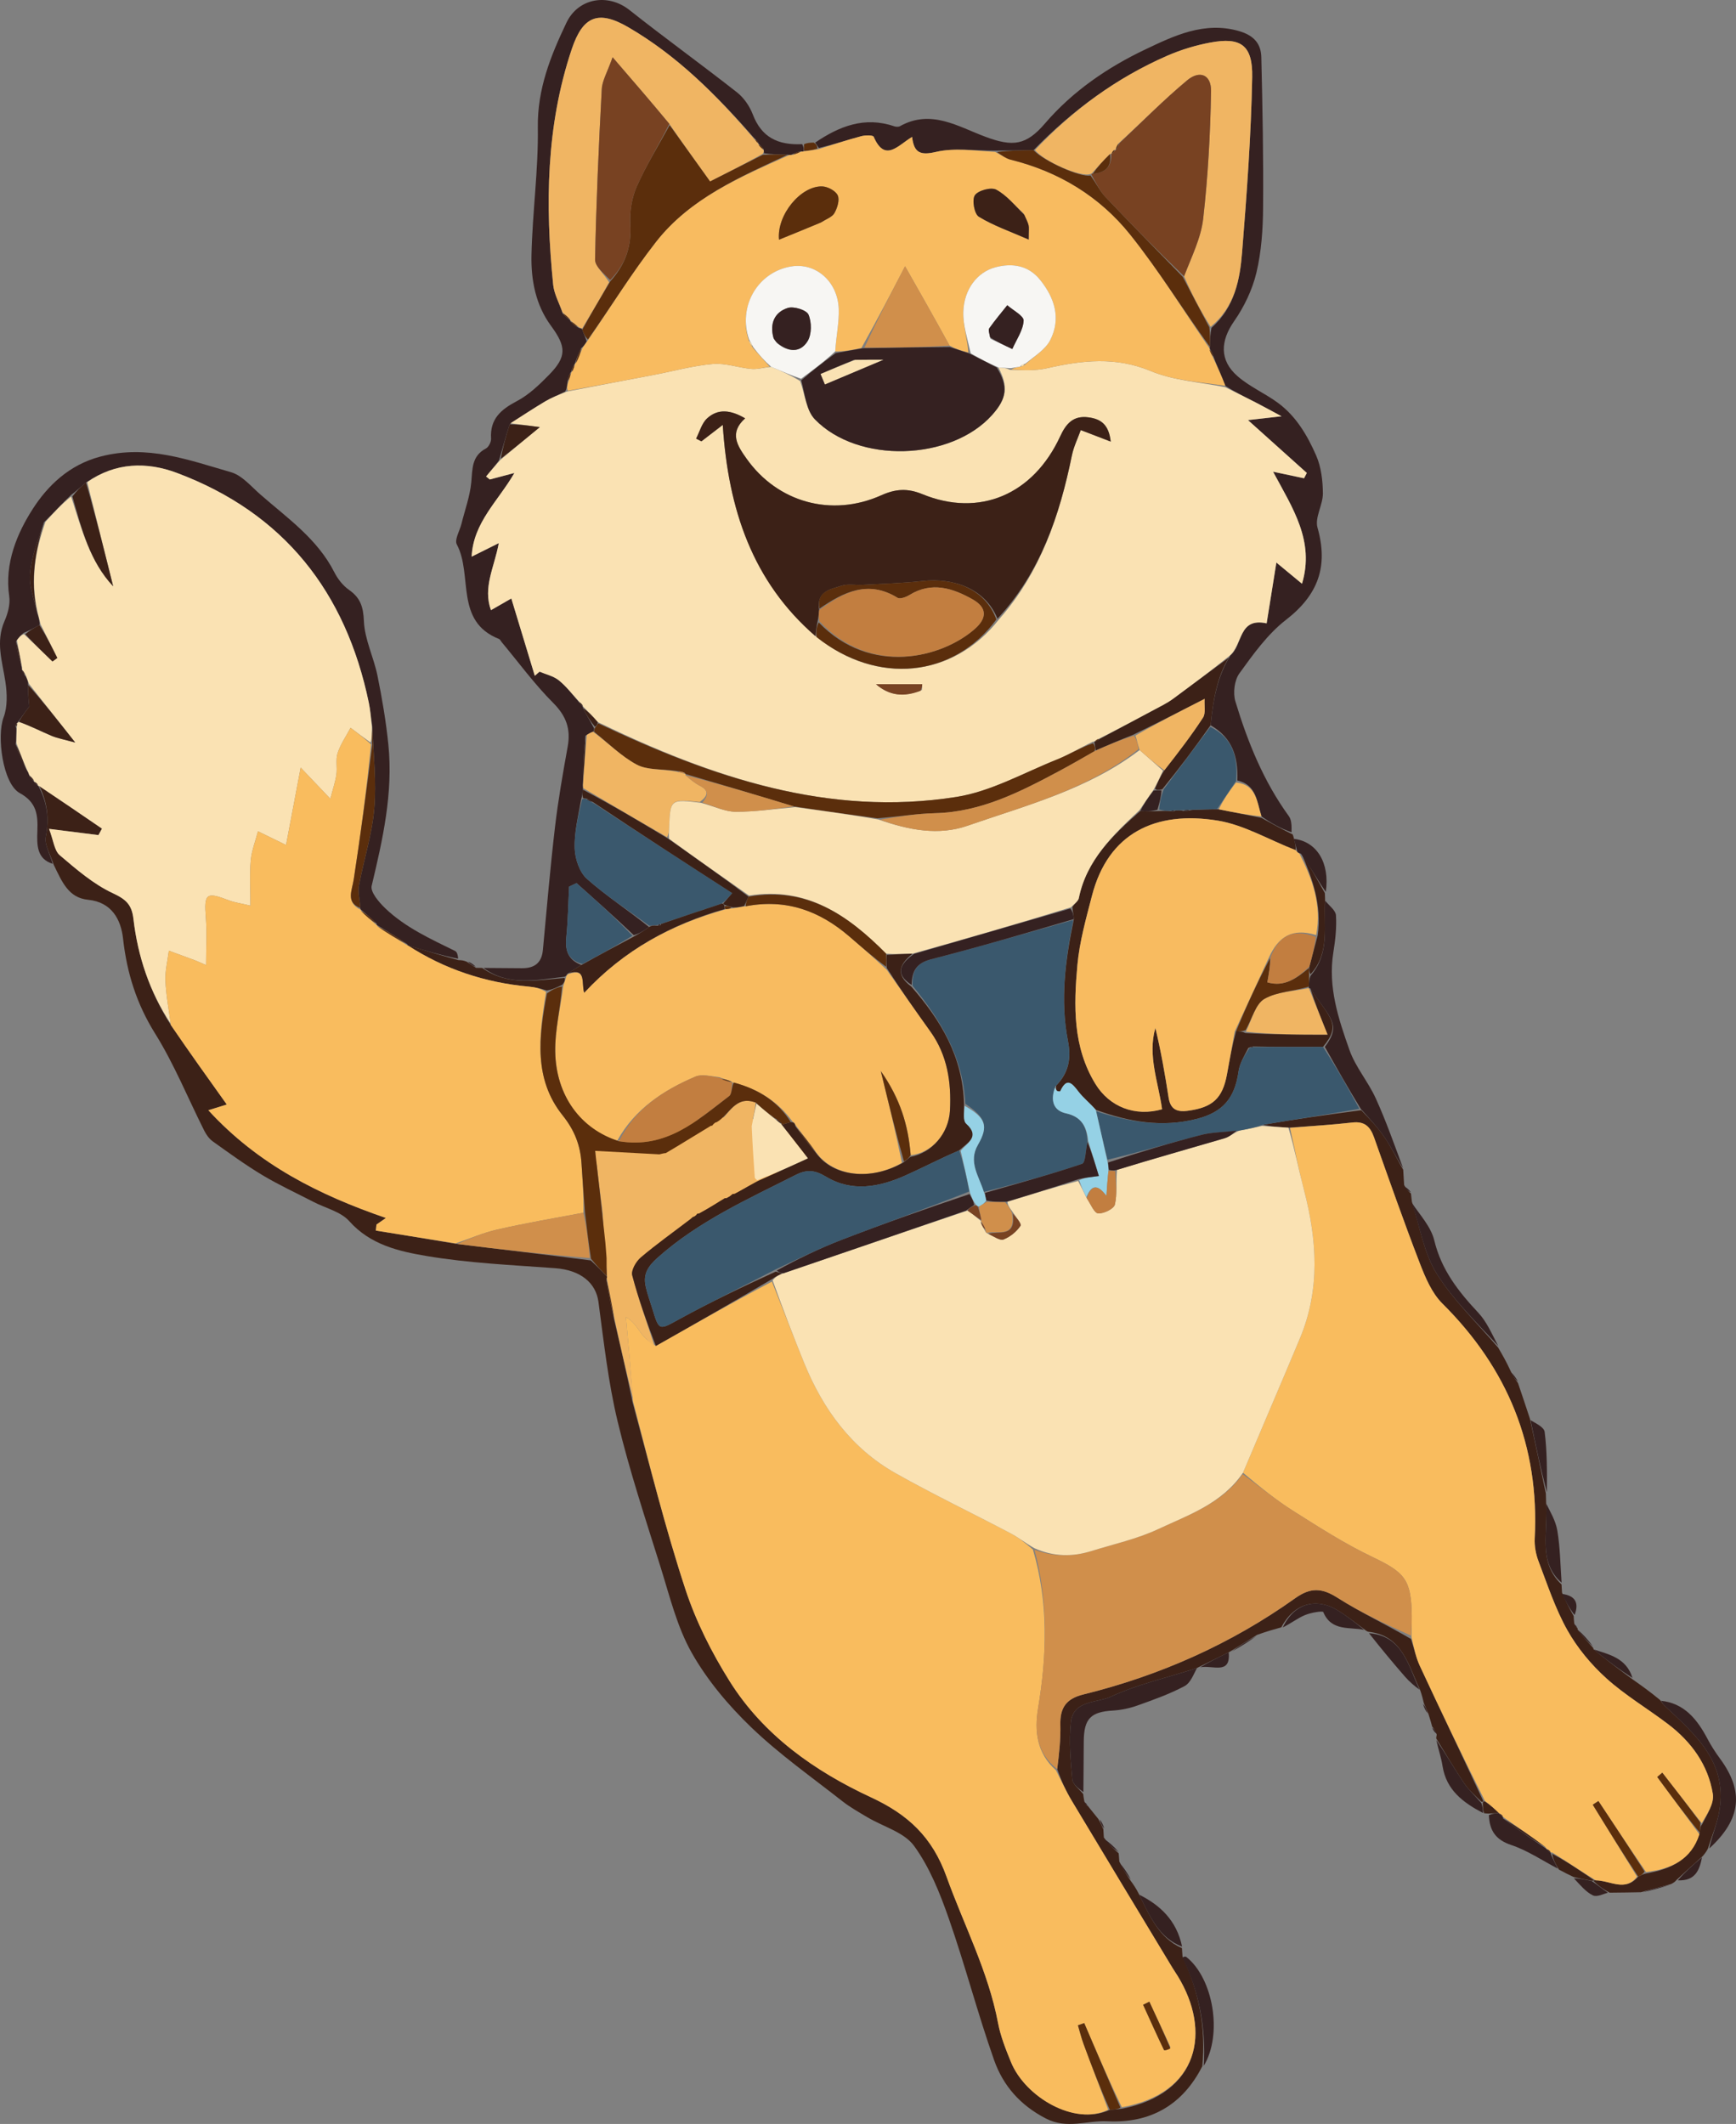 <?xml version="1.0" encoding="UTF-8" standalone="no"?>
<svg
   version="1.1"
   id="Layer_1"
   x="0px"
   y="0px"
   width="439.481"
   viewBox="0 0 439.481 537.565"
   enable-background="new 0 0 1024 1024"
   xml:space="preserve"
   sodipodi:docname="kalag.svg"
   height="537.565"
   inkscape:version="1.2.2 (b0a8486541, 2022-12-01)"
   xmlns:inkscape="http://www.inkscape.org/namespaces/inkscape"
   xmlns:sodipodi="http://sodipodi.sourceforge.net/DTD/sodipodi-0.dtd"
   xmlns="http://www.w3.org/2000/svg"
   xmlns:svg="http://www.w3.org/2000/svg"><rect x="0" y="0" width="439.481" height="537.565" fill="#808080" stroke="none"/><defs
   id="defs439" /><sodipodi:namedview
   id="namedview437"
   pagecolor="#505050"
   bordercolor="#eeeeee"
   borderopacity="1"
   inkscape:showpageshadow="0"
   inkscape:pageopacity="0"
   inkscape:pagecheckerboard="0"
   inkscape:deskcolor="#505050"
   showgrid="false"
   inkscape:zoom="1.2221062"
   inkscape:cx="154.65104"
   inkscape:cy="54.823385"
   inkscape:window-width="5120"
   inkscape:window-height="1368"
   inkscape:window-x="0"
   inkscape:window-y="0"
   inkscape:window-maximized="1"
   inkscape:current-layer="Layer_1" />

<path
   fill="#3c2117"
   opacity="1"
   stroke="none"
   d="m 324.374,411.866 c -1.863,0.52 -3.727,1.04 -6.143,1.916 -2.641,1.645 -4.729,2.934 -6.817,4.223 0,0 -0.011,0.025 -0.344,0.177 -2.777,1.363 -5.221,2.573 -7.665,3.784 0,0 -0.032,0.034 -0.374,0.199 -7.548,2.446 -15.039,4.111 -21.841,7.264 -3.482,1.614 -9.469,0.841 -10.085,6.428 -0.525,4.77 -0.086,9.685 0.358,14.497 0.12,1.308 1.797,2.472 2.759,3.702 0.047,0.439 0.094,0.877 0.282,1.846 0.331,0.781 0.566,0.979 0.846,1.123 0.787,0.988 1.575,1.976 2.703,3.356 0.65,1.134 0.959,1.876 1.268,2.619 0.024,0.459 0.049,0.918 0.127,2.053 1.287,1.788 2.519,2.901 3.752,4.014 0.044,0.451 0.089,0.901 0.162,2.058 0.988,2.117 1.948,3.528 2.908,4.939 0.611,0.843 1.221,1.687 1.983,3.172 2.853,5.779 5.145,11.252 10.968,13.828 0.037,0.456 0.073,0.912 0.139,2.088 4.293,9.265 5.943,18.291 5.019,27.792 -4.994,9.867 -13.201,14.493 -24.057,13.945 -5.147,-0.26 -10.141,2.087 -15.56,-0.71 -6.526,-3.368 -10.822,-8.333 -13.098,-14.773 -4.174,-11.81 -7.322,-23.981 -11.459,-35.805 -2.246,-6.42 -4.861,-13.008 -8.812,-18.426 -2.512,-3.445 -7.798,-4.851 -11.804,-7.231 -2.171,-1.29 -4.396,-2.54 -6.373,-4.093 -7.758,-6.095 -15.892,-11.817 -22.982,-18.62 -5.787,-5.552 -11.172,-11.945 -15.105,-18.888 -3.749,-6.62 -5.595,-14.37 -7.907,-21.739 -3.83,-12.209 -7.868,-24.389 -10.858,-36.812 -2.387,-9.919 -3.505,-20.16 -4.866,-30.302 -0.655,-4.881 -4.619,-8.051 -10.936,-8.515 -10.904,-0.802 -21.892,-1.277 -32.641,-3.095 -6.966,-1.178 -14.181,-2.832 -19.498,-8.808 -2.135,-2.4 -5.976,-3.28 -9.036,-4.861 -4.332,-2.239 -8.781,-4.285 -12.956,-6.788 -4.331,-2.597 -8.429,-5.591 -12.547,-8.526 -0.907,-0.646 -1.651,-1.684 -2.161,-2.697 -4.136,-8.216 -7.606,-16.839 -12.452,-24.606 -4.7,-7.533 -7.154,-15.338 -8.121,-24.046 -0.533,-4.8 -2.864,-9.226 -8.842,-9.816 -4.953,-0.489 -6.59,-4.488 -8.71,-8.865 -0.935,-2.792 -2.402,-5.141 -2.005,-7.114 0.941,-4.675 0.296,-8.836 -1.614,-12.775 5.484,3.666 10.661,7.204 15.837,10.742 -0.3,0.546 -0.599,1.091 -0.899,1.637 -3.794,-0.477 -7.588,-0.954 -12.499,-1.572 1.124,2.926 1.325,5.489 2.706,6.664 4.209,3.581 8.542,7.339 13.476,9.632 3.328,1.547 4.765,2.909 5.179,6.476 1.103,9.51 4.093,18.445 9.458,26.865 4.729,6.919 9.417,13.477 14.169,20.125 -1.463,0.454 -2.592,0.805 -4.668,1.45 12.675,13.827 28.112,21.465 44.953,27.271 -1.088,0.755 -1.739,1.206 -2.389,1.658 -0.054,0.509 -0.107,1.017 -0.161,1.526 6.727,1.087 13.455,2.174 20.592,3.397 11.445,1.416 22.481,2.695 33.826,4.159 1.558,1.452 2.808,2.719 4.12,4.113 0.063,0.127 -0.095,0.361 -0.147,0.835 0.597,3.662 1.246,6.85 2.03,10.412 1.651,7.009 3.167,13.644 4.611,20.665 4.339,16.028 8.281,31.825 13.352,47.251 2.668,8.117 6.647,16.002 11.204,23.256 8.566,13.635 21.491,22.733 35.773,29.36 9.395,4.36 15.507,10.052 19.115,20.079 4.43,12.309 10.569,23.986 13.041,37.026 0.643,3.394 1.966,6.698 3.283,9.919 3.598,8.798 16.076,16.212 25.016,12.061 1.206,-0.062 2.009,-0.141 3.163,-0.298 19.397,-3.849 22.593,-19.563 14.038,-33.537 -0.434,-0.71 -0.915,-1.391 -1.345,-2.103 -8.507,-14.086 -17.033,-28.161 -25.49,-42.278 -1.49,-2.487 -2.682,-5.151 -3.688,-8.005 0.5,-3.915 0.887,-7.562 0.799,-11.199 -0.103,-4.263 1.391,-6.612 5.814,-7.703 19.368,-4.779 37.371,-12.765 53.635,-24.357 3.889,-2.771 6.762,-2.632 10.7,-0.126 5.916,3.764 12.323,6.755 18.628,10.441 0.799,2.514 1.275,4.762 2.22,6.791 5.326,11.435 10.765,22.817 16.104,34.28 -0.061,0.062 -0.185,0.186 -0.521,0.113 -1.729,-1.656 -3.314,-3.11 -4.475,-4.847 -2.433,-3.638 -4.644,-7.424 -6.946,-11.15 -0.006,-0.173 -0.012,-0.345 0.126,-0.965 -0.288,-0.979 -0.72,-1.51 -1.152,-2.041 -0.232,-0.857 -0.463,-1.714 -0.927,-3.137 -0.549,-1.315 -0.867,-2.064 -1.184,-2.813 -0.202,-0.852 -0.403,-1.703 -0.883,-3.157 -3.119,-6.641 -4.603,-13.898 -13.079,-14.888 -0.177,-0.027 -0.354,-0.053 -0.869,-0.44 -2.422,-1.833 -4.456,-3.382 -6.598,-4.763 -5.693,-3.669 -11.395,-2.059 -14.656,4.065 z"
   id="path4" />


<path
   fill="#352121"
   opacity="1"
   stroke="none"
   d="m 122.376,244.979 c 3.235,0.023 6.471,0.036 9.706,0.072 3.132,0.035 5.04,-1.261 5.351,-4.584 0.972,-10.356 1.85,-20.724 3.058,-31.052 0.802,-6.856 2.002,-13.672 3.229,-20.47 0.803,-4.45 -0.37,-7.732 -3.673,-11.039 -4.748,-4.754 -8.753,-10.249 -13.075,-15.428 -0.212,-0.254 -0.363,-0.65 -0.63,-0.755 -11.325,-4.451 -6.579,-16.19 -10.696,-23.928 -0.633,-1.19 0.735,-3.443 1.173,-5.205 0.87,-3.503 2.152,-6.967 2.487,-10.52 0.32,-3.399 0.074,-6.65 3.717,-8.563 0.7,-0.368 1.344,-1.677 1.293,-2.507 -0.308,-4.966 2.491,-7.356 6.546,-9.485 3.023,-1.587 5.651,-4.119 8.083,-6.595 4.557,-4.64 4.457,-7.133 0.535,-12.47 -3.898,-5.304 -5.071,-11.602 -4.932,-17.901 0.236,-10.769 1.764,-21.531 1.609,-32.28 -0.141,-9.741 3.247,-18.14 7.242,-26.52 2.997,-6.287 10.532,-7.504 15.945,-3.217 8.965,7.1 18.253,13.79 27.245,20.857 1.735,1.363 3.189,3.49 3.983,5.566 2.196,5.738 6.255,7.826 12.517,7.532 0.421,0.837 0.418,1.293 0.3,1.84 -0.115,0.091 -0.397,0.014 -0.751,-0.042 -0.975,0.231 -1.596,0.517 -2.344,0.892 -0.127,0.089 -0.433,0.044 -0.893,-0.016 -2.294,-0.078 -4.127,-0.096 -5.966,-0.365 -0.033,-0.417 -0.06,-0.583 -0.122,-1.051 -0.481,-0.649 -0.928,-0.995 -1.342,-1.402 0.033,-0.062 0.044,0.078 0.008,-0.197 -0.299,-0.517 -0.563,-0.759 -1.076,-1.214 -9.53,-10.922 -19.507,-20.869 -31.868,-28.052 -7.577,-4.403 -11.482,-2.812 -14.286,5.541 -6.538,19.476 -6.731,39.481 -4.711,59.624 0.24,2.392 1.55,4.676 2.412,7.317 0.666,0.774 1.285,1.24 1.927,1.687 0.024,-0.02 -0.012,0.031 0.047,0.335 0.686,0.742 1.314,1.179 2.199,1.663 0.432,0.051 0.607,0.054 0.784,0.397 0.392,1.11 0.782,1.881 1.106,2.932 -0.393,0.746 -0.721,1.211 -1.399,1.77 -0.752,1.402 -1.155,2.711 -1.612,3.971 -0.055,-0.048 0.079,0.012 -0.18,0.186 -0.407,0.757 -0.555,1.34 -0.727,1.882 -0.024,-0.041 0.07,-0.034 -0.221,0.173 -0.427,0.883 -0.564,1.56 -0.736,2.527 -0.105,0.865 -0.174,1.44 -0.546,2.202 -1.892,0.948 -3.548,1.595 -5.055,2.492 -2.977,1.772 -5.872,3.683 -9.012,5.823 -0.994,3.127 -1.776,5.967 -2.706,9.14 -1.186,1.573 -2.224,2.812 -3.262,4.051 0.311,0.253 0.622,0.507 0.933,0.76 2.078,-0.549 4.156,-1.099 6.234,-1.648 -4.095,7.115 -10.391,12.48 -10.825,21.182 2.281,-1.137 4.213,-2.099 6.88,-3.428 -1.154,6.192 -4.07,11.184 -1.99,16.968 2.242,-1.286 3.995,-2.291 5.157,-2.958 2.042,6.723 3.993,13.145 5.943,19.568 0.399,-0.348 0.799,-0.696 1.198,-1.044 1.641,0.703 3.522,1.105 4.867,2.18 1.909,1.526 3.424,3.545 5.212,5.642 0.404,0.56 0.703,0.832 0.949,1.099 -0.053,-0.005 -0.02,-0.106 -0.055,0.252 0.931,1.872 1.896,3.385 2.846,5.183 -0.015,0.475 -0.014,0.665 -0.275,0.844 -0.702,0.263 -1.142,0.536 -1.927,1.01 -0.486,4.409 -0.627,8.616 -0.659,12.899 0.108,0.075 0.05,0.332 0.002,0.752 -0.087,0.979 -0.125,1.54 -0.411,2.411 -0.774,4.384 -1.801,8.476 -1.647,12.524 0.101,2.636 1.225,5.989 3.103,7.656 4.913,4.36 10.492,7.971 15.715,12.171 -1.329,0.999 -2.568,1.707 -3.871,2.07 -4.872,-4.622 -9.68,-8.9 -14.488,-13.177 -0.626,0.298 -1.253,0.597 -1.879,0.895 -0.223,4.322 -0.285,8.661 -0.721,12.961 -0.346,3.418 0.661,5.687 3.839,6.861 -1.383,0.876 -2.517,1.514 -3.655,2.341 -0.004,0.188 -0.246,0.477 -0.618,0.647 -7.274,0.874 -14.274,2.399 -20.538,-2.237 z"
   id="path10" />

<path
   fill="#352121"
   opacity="1"
   stroke="none"
   d="m 206.373,36.089 c 6.089,-4.138 12.501,-6.682 19.982,-4.13 0.446,0.152 1.093,0.189 1.477,-0.025 7.901,-4.392 14.71,0.119 21.7,2.708 6.86,2.54 10.237,2.174 14.993,-3.376 7.056,-8.234 15.953,-14.257 25.384,-18.738 7.106,-3.377 14.951,-7.24 23.798,-4.65 3.715,1.088 5.522,3.172 5.605,6.584 0.309,12.701 0.55,25.409 0.448,38.111 -0.044,5.499 -0.421,11.125 -1.69,16.444 -1.028,4.313 -3.093,8.618 -5.639,12.271 -3.45,4.951 -3.807,9.859 0.874,13.936 3.062,2.667 6.968,4.337 10.262,6.77 4.569,3.375 7.42,8.242 9.628,13.288 1.27,2.901 1.68,6.358 1.706,9.571 0.024,2.907 -2.092,6.133 -1.368,8.679 2.805,9.864 0.138,17.06 -7.97,23.339 -4.659,3.607 -8.288,8.702 -11.799,13.549 -1.263,1.742 -1.661,4.97 -1.021,7.087 3.113,10.296 7.131,20.237 13.535,29.05 0.713,0.981 0.72,2.475 0.684,4.096 -2.78,-0.974 -5.191,-2.313 -7.604,-4.025 -1.207,-3.767 -1.254,-8.018 -6.12,-9.092 0.24,-6.103 -1.335,-10.86 -6.764,-13.969 0.64,-6.354 1.624,-12.189 5.009,-17.703 3.216,-2.633 1.957,-9.677 9.177,-8.098 0.794,-4.955 1.585,-9.892 2.465,-15.385 2.357,1.948 4.207,3.477 6.487,5.362 3.236,-10.809 -2.333,-19.07 -7.33,-28.359 3.446,0.732 5.647,1.199 7.847,1.666 0.234,-0.449 0.468,-0.899 0.702,-1.348 -4.796,-4.307 -9.592,-8.613 -14.898,-13.377 2.784,-0.316 4.922,-0.559 8.505,-0.966 -3.046,-1.629 -4.826,-2.615 -6.637,-3.542 -2.532,-1.297 -5.086,-2.55 -7.588,-4.162 -0.996,-2.585 -2.034,-4.829 -3.032,-7.43 -0.305,-0.941 -0.651,-1.524 -0.956,-2.1 0.04,0.009 0.005,0.083 0.065,-0.341 0.065,-1.846 0.07,-3.267 0.401,-4.805 5.916,-5.247 7.201,-12.221 7.759,-19.168 1.183,-14.732 2.267,-29.497 2.554,-44.264 0.158,-8.164 -2.921,-10.217 -10.628,-8.772 -3.715,0.696 -7.434,1.823 -10.897,3.336 -12.808,5.596 -23.884,13.707 -33.837,23.892 -3.383,0.066 -6.398,0.108 -9.868,0.121 -5.254,0.008 -10.236,-0.743 -14.793,0.322 -3.907,0.913 -5.602,0.33 -6.074,-3.791 -3.576,2.128 -6.875,6.567 -9.729,-0.045 -0.188,-0.435 -2.131,-0.41 -3.135,-0.141 -3.569,0.956 -7.084,2.111 -10.752,2.994 -0.393,-0.588 -0.654,-0.979 -0.915,-1.371 z"
   id="path14" />
<path
   fill="#352121"
   opacity="1"
   stroke="none"
   d="m 9.674,198.851 c 2.218,4.067 2.863,8.228 1.922,12.903 -0.397,1.974 1.071,4.322 1.752,6.877 -4.089,-1.256 -4.015,-4.829 -3.885,-8.368 0.146,-3.956 -0.141,-7.18 -4.455,-9.536 -4.321,-2.359 -5.882,-14.451 -4.099,-19.166 1.014,-2.68 0.904,-6.034 0.464,-8.959 -0.776,-5.167 -2.538,-10.171 -0.22,-15.432 0.844,-1.915 1.476,-4.274 1.179,-6.279 -1.235,-8.314 2.025,-15.978 6.004,-22.148 3.693,-5.727 9.097,-11.097 17.127,-13.196 11.83,-3.093 22.289,0.887 33.005,3.963 2.792,0.801 5.083,3.575 7.436,5.634 6.842,5.986 14.451,11.234 18.738,19.698 0.858,1.694 2.18,3.38 3.717,4.455 2.889,2.021 3.613,4.294 3.763,7.909 0.193,4.637 2.49,9.146 3.438,13.801 1.176,5.78 2.169,11.625 2.761,17.49 1.231,12.191 -1.42,23.943 -4.232,35.709 -0.369,1.545 1.823,4.122 3.394,5.632 5.09,4.891 11.485,7.777 17.735,10.858 0.5,0.247 0.717,1.067 0.755,1.962 -4.454,-0.905 -8.597,-2.151 -12.737,-3.371 0.003,0.025 -0.047,0.013 -0.136,-0.322 -2.658,-1.846 -5.227,-3.356 -7.756,-4.891 0.039,-0.024 -0.006,0.056 -0.003,-0.31 -1.376,-1.435 -2.755,-2.504 -4.067,-3.618 0.068,-0.045 -0.034,0.081 -0.047,-0.316 -0.146,-2.181 -0.66,-4.035 -0.345,-5.735 1.199,-6.478 3.299,-12.851 3.859,-19.367 0.587,-6.833 -0.207,-13.785 -0.498,-21.064 -0.354,-2.185 -0.505,-4.014 -0.875,-5.796 -5.821,-28.049 -21.494,-48.013 -48.583,-58.172 -7.656,-2.871 -15.573,-2.68 -23.001,2.433 -1.364,1.113 -2.43,2.131 -3.823,3.168 -2.371,2.273 -4.413,4.528 -6.816,6.872 -1.486,4.388 -3.158,8.638 -3.555,13.003 -0.292,3.211 1.085,6.574 1.886,10.145 0.382,1.097 0.596,1.918 0.512,2.883 -1.426,0.767 -2.554,1.391 -4.01,1.989 -0.787,0.605 -1.246,1.236 -1.922,2.172 0.32,2.421 0.858,4.538 1.5,6.729 0.104,0.074 -0.011,0.302 0.054,0.604 0.283,0.647 0.501,0.991 0.929,1.542 0.402,0.75 0.594,1.293 0.569,2.101 -0.047,1.954 0.123,3.642 0.308,5.474 -0.767,1.025 -1.895,2.531 -2.995,4.101 0.027,0.064 -0.1,0.12 -0.224,0.201 -0.337,0.336 -0.332,0.595 -0.076,1.27 0.033,1.513 0.033,2.614 -0.156,4.006 0.762,2.377 1.713,4.463 2.892,6.666 0.332,0.434 0.436,0.75 0.602,1.353 0.47,0.673 0.877,1.059 1.208,1.457 -0.076,0.013 -0.074,-0.141 0.03,0.114 0.397,0.467 0.69,0.678 0.957,0.906 -0.026,0.017 0.021,-0.033 0.021,-0.033 z"
   id="path16" />

<path
   fill="#3c2117"
   opacity="1"
   stroke="none"
   d="m 432.37,467.888 c -0.291,0.527 -0.583,1.054 -1.341,1.914 -2.532,2.243 -4.597,4.151 -6.662,6.06 -0.226,0.274 -0.453,0.548 -1.314,0.979 -2.978,0.796 -5.322,1.435 -7.665,2.073 -2.363,0.045 -4.727,0.091 -7.889,0.112 -1.922,-0.988 -3.046,-1.952 -4.114,-2.977 0.055,-0.062 0.164,-0.185 0.572,-0.155 3.799,0.082 7.453,2.96 10.769,-0.931 0.749,-0.335 1.211,-0.645 2.061,-0.816 6.362,-1.095 11.411,-3.532 13.507,-10.342 0.125,-1.038 0.18,-1.633 0.578,-2.042 1.209,-2.466 3.138,-5.291 2.742,-7.74 -1.185,-7.329 -5.417,-13.158 -11.31,-17.639 -5.168,-3.93 -10.835,-7.274 -15.63,-11.599 -3.856,-3.479 -7.356,-7.691 -9.892,-12.208 -3.071,-5.469 -5.057,-11.565 -7.307,-17.468 -0.684,-1.794 -1.05,-3.867 -0.951,-5.78 1.217,-23.372 -6.824,-42.969 -23.377,-59.414 -2.672,-2.654 -4.323,-6.595 -5.722,-10.221 -4.069,-10.546 -7.806,-21.221 -11.592,-31.875 -0.949,-2.671 -2.371,-4.071 -5.448,-3.721 -5.254,0.598 -10.54,0.912 -16.208,1.313 -2.495,-0.169 -4.594,-0.305 -6.435,-0.739 8.339,-1.44 16.419,-2.582 24.87,-3.689 2.224,2.298 4.25,4.443 5.884,6.854 1.769,2.61 3.172,5.467 4.735,8.216 0.059,1.056 0.118,2.113 0.234,3.862 0.613,1.177 1.17,1.662 1.727,2.146 0.049,0.452 0.097,0.905 0.236,2.069 2.081,6.613 3.085,13.134 6.307,18.261 4.269,6.793 10.271,12.496 15.529,18.667 1.022,1.751 2.044,3.501 3.147,5.905 0.677,1.453 1.274,2.253 1.87,3.053 0.946,2.792 1.892,5.584 3.042,9.088 1.478,6.774 2.752,12.837 4.026,18.899 0.02,0.455 0.039,0.911 0.056,2.172 0.588,7.622 -2.171,15.092 3.91,20.836 0.02,0.46 0.041,0.92 0.121,2.059 1.024,2.431 1.988,4.183 2.952,5.935 0.011,0.445 0.022,0.891 0.146,1.874 0.3,0.795 0.532,0.998 0.81,1.15 0,0 0.023,0.035 0.046,0.408 1.323,1.789 2.623,3.206 3.923,4.623 0,0 0.034,0.03 0.113,0.379 3.351,2.769 6.622,5.188 9.893,7.608 2.188,1.548 4.375,3.097 6.907,5.186 0.668,0.904 0.964,1.296 1.319,1.625 7.668,7.115 15.686,14.118 13.782,26.17 -0.531,3.358 -1.946,6.577 -2.955,9.859 z"
   id="path20" />

<path
   fill="#3c2117"
   opacity="1"
   stroke="none"
   d="m 319.36,207.001 c 2.41,1.339 4.821,2.677 7.586,4.036 0.354,0.02 0.431,0.488 0.584,1.04 0.367,1.424 0.581,2.296 0.447,3.086 -6.78,-2.625 -13.012,-6.38 -19.681,-7.47 -15.821,-2.586 -27.763,3.183 -31.856,19.012 -1.496,5.784 -3.15,11.627 -3.689,17.537 -0.938,10.3 -1.181,20.703 4.544,30.072 3.588,5.873 10.096,8.368 16.894,6.435 -0.931,-6.81 -3.706,-13.581 -1.699,-20.579 1.418,5.854 2.439,11.718 3.347,17.599 0.454,2.935 1.992,3.739 4.855,3.362 6.245,-0.821 8.816,-3.087 9.937,-9.286 0.65,-3.595 1.303,-7.189 2.275,-10.789 0.962,-0.01 1.604,-0.015 2.313,0.386 6.87,0.407 13.672,0.407 20.858,0.407 -1.671,-4.181 -3.19,-7.986 -4.368,-11.718 5.011,7.616 8.042,9.082 3.218,14.836 -6.151,0.012 -11.836,0.015 -17.635,-0.105 -0.383,-0.004 -0.651,0.115 -1.25,0.361 -1.078,2.07 -2.218,3.958 -2.498,5.967 -0.945,6.772 -3.969,10.324 -10.618,12.011 -8.695,2.207 -17.093,0.768 -25.523,-2.318 -1.541,-1.756 -3.142,-3.002 -4.338,-4.558 -1.631,-2.121 -2.969,-3.819 -4.659,-0.132 -0.037,0.081 -0.698,0.031 -0.873,-0.148 -0.196,-0.2 -0.17,-0.618 -0.147,-1.291 3.315,-3.408 3.801,-7.081 2.974,-11.303 -2.016,-10.291 -0.669,-20.479 1.501,-30.832 -0.082,-1.068 -0.305,-1.92 -0.37,-3.084 0.661,-0.94 1.478,-1.504 1.62,-2.205 1.952,-9.621 8.624,-15.954 15.57,-22.083 1.55,0.147 2.877,0.114 4.647,0.031 1.335,-0.061 2.227,-0.071 3.22,0.02 0.102,0.102 0.507,0.136 0.507,0.136 0,0 0.323,-0.272 0.659,-0.318 0.79,-0.049 1.242,-0.052 1.861,0.129 0.724,0.05 1.283,-0.084 2.262,-0.258 2.38,-0.102 4.339,-0.166 6.722,-0.155 3.883,0.772 7.343,1.469 10.802,2.166 z"
   id="path24" />







<path
   fill="#352121"
   opacity="1"
   stroke="none"
   d="m 335.392,264.96 c 4.357,-5.745 1.326,-7.211 -3.695,-14.804 -0.352,-0.049 -0.398,-0.07 -0.36,-0.447 0.056,-1.138 0.073,-1.898 0.433,-2.76 5.021,-5.772 3.237,-12.589 3.699,-19.007 0.962,1.24 2.659,2.434 2.74,3.73 0.196,3.102 -0.164,6.284 -0.663,9.375 -1.409,8.727 1.282,16.812 4.095,24.743 1.526,4.302 4.721,7.983 6.635,12.185 2.574,5.65 4.638,11.532 6.936,17.697 -1.548,-2.367 -2.952,-5.224 -4.72,-7.833 -1.634,-2.411 -3.66,-4.556 -5.996,-7.18 -3.357,-5.474 -6.231,-10.586 -9.105,-15.698 z"
   id="path40" />

<path
   fill="#352121"
   opacity="1"
   stroke="none"
   d="m 274.267,453.588 c -1.006,-0.762 -2.683,-1.926 -2.803,-3.234 -0.443,-4.811 -0.883,-9.727 -0.358,-14.497 0.615,-5.587 6.603,-4.814 10.085,-6.428 6.802,-3.152 14.293,-4.817 21.824,-7.249 -0.805,1.464 -1.585,3.739 -3.135,4.564 -3.78,2.01 -7.876,3.462 -11.928,4.908 -1.985,0.709 -4.137,1.158 -6.24,1.285 -5.55,0.334 -7.285,2.017 -7.351,7.707 -0.048,4.158 -0.036,8.317 -0.095,12.944 z"
   id="path44" />
<path
   fill="#352121"
   opacity="1"
   stroke="none"
   d="m 432.705,467.844 c 0.675,-3.239 2.09,-6.457 2.62,-9.815 1.904,-12.052 -6.115,-19.055 -13.782,-26.17 -0.355,-0.329 -0.651,-0.721 -1.066,-1.398 5.881,0.59 9.165,4.671 11.781,9.617 0.917,1.733 1.985,3.408 3.151,4.985 6.136,8.299 5.419,15.388 -2.704,22.781 z"
   id="path46" />

<path
   fill="#352121"
   opacity="1"
   stroke="none"
   d="m 379.294,340.675 c -5.29,-5.787 -11.293,-11.49 -15.562,-18.283 -3.222,-5.127 -4.226,-11.648 -6.283,-17.921 1.904,2.897 4.801,5.944 5.652,9.482 1.795,7.467 6.134,12.954 11.161,18.32 2.123,2.266 3.402,5.322 5.032,8.402 z"
   id="path50" />


<path
   fill="#3c2117"
   opacity="1"
   stroke="none"
   d="m 103.234,239.26 c 4.143,1.246 8.286,2.491 12.806,3.741 0.815,0.028 1.254,0.052 2.098,0.397 1.06,0.732 1.714,1.142 2.368,1.552 0.416,0.005 0.832,0.01 1.559,0.022 6.576,4.643 13.575,3.117 20.877,2.532 0.156,0.629 -0.088,1.14 -0.633,1.757 -1.433,0.672 -2.564,1.239 -3.911,1.425 -1.672,-0.584 -3.123,-0.847 -4.586,-0.981 -11.038,-1.015 -21.262,-4.397 -30.578,-10.444 z"
   id="path56" />
<path
   fill="#352121"
   opacity="1"
   stroke="none"
   d="m 304.736,522.856 c 0.567,-9.412 -1.083,-18.439 -5.356,-27.361 0.315,-0.321 0.723,-0.372 0.951,-0.193 6.802,5.369 9.251,19.553 4.406,27.554 z"
   id="path58" />
<path
   fill="#352121"
   opacity="1"
   stroke="none"
   d="m 394.395,472.951 c -3.926,-2.047 -7.681,-4.607 -11.828,-5.992 -3.845,-1.284 -5.489,-3.553 -5.652,-7.579 1.084,-0.418 1.839,-0.459 2.575,-0.474 -0.019,0.026 -0.01,-0.037 0.114,0.197 0.408,0.436 0.691,0.639 0.935,0.841 -0.04,-3.7e-4 -0.011,-0.076 -0.027,0.294 3.668,2.808 7.352,5.247 10.998,7.694 -0.038,0.008 -0.041,-0.07 0.092,0.167 0.431,0.435 0.729,0.633 0.99,0.827 -0.037,-0.005 0.019,-0.054 0.011,0.274 0.592,1.469 1.192,2.611 1.792,3.752 z"
   id="path60" />
<path
   fill="#3c2117"
   opacity="1"
   stroke="none"
   d="m 335.456,227.622 c -0.448,6.737 1.336,13.554 -3.698,18.984 -0.366,-0.697 -0.375,-1.153 -0.279,-1.963 0.737,-2.728 1.368,-5.103 2.112,-7.934 1.062,-7.724 -1.344,-14.236 -4.05,-20.569 2.197,3.315 4.025,6.6 5.854,9.885 0.016,0.426 0.032,0.852 0.062,1.597 z"
   id="path62" />
<path
   fill="#352121"
   opacity="1"
   stroke="none"
   d="m 324.739,411.897 c 2.896,-6.155 8.597,-7.765 14.291,-4.096 2.143,1.381 4.177,2.93 6.332,4.727 -3.584,-0.812 -8.319,0.445 -10.36,-4.52 -0.144,-0.351 -3.154,0.14 -4.617,0.752 -1.874,0.784 -3.53,2.089 -5.645,3.138 z"
   id="path64" />
<path
   fill="#352121"
   opacity="1"
   stroke="none"
   d="m 363.608,440.392 c 2.289,3.339 4.5,7.126 6.933,10.764 1.162,1.737 2.746,3.191 4.493,5.197 0.373,1.12 0.391,1.817 0.409,2.514 -4.993,-2.62 -9.31,-5.776 -10.261,-11.925 -0.322,-2.085 -1.031,-4.111 -1.575,-6.55 z"
   id="path66" />
<path
   fill="#352121"
   opacity="1"
   stroke="none"
   d="m 395.329,400.588 c -6.098,-5.32 -3.34,-12.79 -3.921,-20.071 0.987,1.974 2.415,4.337 2.839,6.867 0.705,4.203 0.766,8.514 1.081,13.203 z"
   id="path68" />
<path
   fill="#352121"
   opacity="1"
   stroke="none"
   d="m 299.254,492.689 c -5.856,-2.201 -8.148,-7.674 -10.874,-13.161 5.299,2.632 9.514,6.534 10.874,13.161 z"
   id="path70" />
<path
   fill="#352121"
   opacity="1"
   stroke="none"
   d="m 346.556,413.341 c 8.417,0.655 9.901,7.911 12.798,14.306 -1.199,-0.863 -2.545,-2.002 -3.691,-3.316 -3.062,-3.511 -6.038,-7.098 -9.107,-10.991 z"
   id="path72" />

<path
   fill="#352121"
   opacity="1"
   stroke="none"
   d="m 335.634,225.741 c -2.068,-3.001 -3.897,-6.286 -6.303,-9.665 -0.841,-0.269 -0.984,-0.515 -1.006,-0.831 -0.214,-0.872 -0.429,-1.744 -0.774,-2.931 5.762,0.639 9.153,6.038 8.083,13.427 z"
   id="path76" />
<path
   fill="#352121"
   opacity="1"
   stroke="none"
   d="m 391.606,377.698 c -1.535,-5.756 -2.809,-11.819 -4.139,-18.255 1.21,0.734 3.417,1.722 3.574,2.969 0.623,4.949 0.606,9.979 0.565,15.286 z"
   id="path78" />

<path
   fill="#352121"
   opacity="1"
   stroke="none"
   d="m 413.282,424.686 c -3.236,-2.058 -6.507,-4.478 -9.844,-7.229 3.806,1.272 8.253,2.086 9.844,7.229 z"
   id="path82" />

<path
   fill="#3c2117"
   opacity="1"
   stroke="none"
   d="m 394.648,473.177 c -0.853,-1.367 -1.453,-2.508 -1.686,-3.989 3.774,1.999 7.18,4.337 10.586,6.676 0,0 -0.109,0.124 -0.525,0.148 -1.826,-0.3 -3.236,-0.624 -4.647,-0.948 -1.159,-0.553 -2.317,-1.107 -3.729,-1.886 z"
   id="path86" />
<path
   fill="#352121"
   opacity="1"
   stroke="none"
   d="m 398.448,475.4 c 1.339,-0.012 2.75,0.312 4.521,0.674 1.484,1.001 2.607,1.965 4.086,2.949 -1.054,0.287 -2.768,1.184 -3.807,0.683 -1.796,-0.866 -3.175,-2.599 -4.8,-4.305 z"
   id="path88" />
<path
   fill="#352121"
   opacity="1"
   stroke="none"
   d="m 424.747,475.901 c 1.685,-1.947 3.749,-3.856 6.133,-5.836 -0.598,3.041 -1.596,6.071 -6.133,5.836 z"
   id="path90" />
<path
   fill="#352121"
   opacity="1"
   stroke="none"
   d="m 303.844,421.979 c 2.007,-1.223 4.451,-2.433 7.215,-3.791 0.543,5.82 -4.022,3.188 -7.215,3.791 z"
   id="path92" />
<path
   fill="#352121"
   opacity="1"
   stroke="none"
   d="m 415.818,478.941 c 1.913,-0.665 4.256,-1.304 7.011,-1.952 -1.919,0.653 -4.25,1.316 -7.011,1.952 z"
   id="path94" />
<path
   fill="#352121"
   opacity="1"
   stroke="none"
   d="m 398.617,408.755 c -1.196,-1.502 -2.159,-3.254 -3.175,-5.339 2.847,0.361 4.534,1.827 3.175,5.339 z"
   id="path96" />
<path
   fill="#352121"
   opacity="1"
   stroke="none"
   d="m 311.799,418.005 c 1.704,-1.289 3.792,-2.578 6.22,-3.925 -1.719,1.27 -3.777,2.598 -6.22,3.925 z"
   id="path98" />
<path
   fill="#352121"
   opacity="1"
   stroke="none"
   d="m 403.281,416.719 c -1.27,-1.075 -2.57,-2.492 -3.887,-4.261 1.274,1.071 2.565,2.495 3.887,4.261 z"
   id="path100" />
<path
   fill="#352121"
   opacity="1"
   stroke="none"
   d="m 286.291,475.7 c -0.98,-1.047 -1.939,-2.458 -2.905,-4.237 0.971,1.046 1.948,2.46 2.905,4.237 z"
   id="path102" />
<path
   fill="#3c2117"
   opacity="1"
   stroke="none"
   d="m 375.705,458.912 c -0.279,-0.742 -0.297,-1.439 -0.333,-2.486 -0.018,-0.35 0.106,-0.474 0.5,-0.522 1.476,0.96 2.556,1.968 3.637,2.976 -0.755,0.041 -1.51,0.082 -2.64,0.122 -0.552,-0.015 -0.727,-0.03 -1.164,-0.09 z"
   id="path104" />
<path
   fill="#352121"
   opacity="1"
   stroke="none"
   d="m 283.2,468.729 c -1.232,-0.775 -2.465,-1.888 -3.743,-3.332 1.217,0.777 2.48,1.885 3.743,3.332 z"
   id="path106" />

<path
   fill="#5b2e0c"
   opacity="1"
   stroke="none"
   d="m 206.018,36.087 c 0.615,0.394 0.876,0.785 0.897,1.519 -1.297,0.438 -2.353,0.534 -3.41,0.629 0.003,-0.456 0.006,-0.912 0.026,-1.707 0.723,-0.374 1.428,-0.409 2.487,-0.442 z"
   id="path110" />
<path
   fill="#352121"
   opacity="1"
   stroke="none"
   d="m 384.289,349.68 c -0.608,-0.463 -1.205,-1.263 -1.828,-2.378 0.595,0.47 1.218,1.256 1.828,2.378 z"
   id="path112" />
<path
   fill="#352121"
   opacity="1"
   stroke="none"
   d="m 279.531,462.822 c -0.518,-0.565 -0.827,-1.307 -1.148,-2.361 0.444,0.52 0.901,1.352 1.148,2.361 z"
   id="path114" />
<path
   fill="#352121"
   opacity="1"
   stroke="none"
   d="m 360.254,431.232 c 0.522,0.566 0.84,1.315 1.168,2.379 -0.45,-0.522 -0.912,-1.359 -1.168,-2.379 z"
   id="path116" />
<path
   fill="#352121"
   opacity="1"
   stroke="none"
   d="m 357.18,301.757 c -0.547,-0.18 -1.104,-0.664 -1.71,-1.445 0.533,0.183 1.117,0.661 1.71,1.445 z"
   id="path118" />
<path
   fill="#352121"
   opacity="1"
   stroke="none"
   d="m 362.575,437.293 c 0.426,0.237 0.858,0.768 1.135,1.488 -0.48,-0.272 -0.805,-0.733 -1.135,-1.488 z"
   id="path120" />

<path
   fill="#352121"
   opacity="1"
   stroke="none"
   d="m 120.41,244.659 c -0.558,-0.118 -1.212,-0.528 -1.943,-1.237 0.564,0.116 1.206,0.53 1.943,1.237 z"
   id="path124" />


<path
   fill="#352121"
   opacity="1"
   stroke="none"
   d="m 275.238,456.821 c -0.167,0.059 -0.403,-0.138 -0.712,-0.589 0.169,-0.064 0.408,0.131 0.712,0.589 z"
   id="path130" />
<path
   fill="#352121"
   opacity="1"
   stroke="none"
   d="m 399.232,411.823 c -0.169,0.055 -0.401,-0.149 -0.702,-0.609 0.17,-0.059 0.405,0.143 0.702,0.609 z"
   id="path132" />
<path
   fill="#f9bc5e"
   opacity="1"
   stroke="none"
   d="m 280.558,533.968 c -8.537,4.166 -21.015,-3.247 -24.613,-12.045 -1.317,-3.22 -2.639,-6.525 -3.283,-9.919 -2.472,-13.039 -8.611,-24.716 -13.041,-37.026 -3.608,-10.027 -9.72,-15.719 -19.115,-20.079 -14.282,-6.628 -27.207,-15.726 -35.773,-29.36 -4.557,-7.254 -8.536,-15.139 -11.204,-23.256 -5.071,-15.426 -9.013,-31.222 -13.314,-47.75 -0.51,-7.657 -1.131,-14.428 -1.752,-21.199 2.065,1.187 2.904,2.878 4.032,4.348 0.898,1.17 2.148,2.07 3.538,2.97 9.933,-5.614 19.57,-11.108 29.389,-16.287 2.844,7.101 5.429,13.918 8.187,20.665 4.779,11.692 11.971,21.554 23.119,27.84 9.534,5.376 19.429,10.108 29.119,15.211 1.971,1.038 3.74,2.46 5.651,4.108 3.998,13.55 3.521,26.82 1.3,40.177 -0.974,5.859 -0.291,11.4 4.517,15.669 1.33,2.582 2.522,5.247 4.012,7.733 8.457,14.117 16.983,28.191 25.49,42.278 0.43,0.712 0.911,1.393 1.345,2.103 8.555,13.974 5.359,29.688 -14.162,33.191 -3.49,-7.28 -6.506,-14.294 -9.522,-21.308 -0.529,0.189 -1.058,0.378 -1.587,0.566 0.471,1.58 0.86,3.191 1.428,4.735 2.047,5.557 4.154,11.091 6.238,16.634 m 15.76,-15.862 c -1.784,-3.828 -3.567,-7.656 -5.351,-11.484 -0.526,0.259 -1.052,0.517 -1.578,0.776 1.74,3.825 3.461,7.66 5.281,11.448 0.091,0.189 1.047,-0.039 1.648,-0.739 z"
   id="path134" />
<path
   fill="#f9bc5e"
   opacity="1"
   stroke="none"
   d="m 379.49,458.906 c -1.062,-1.034 -2.142,-2.043 -3.557,-3.065 -5.734,-11.414 -11.173,-22.796 -16.499,-34.231 -0.945,-2.029 -1.42,-4.277 -2.107,-7.268 0.029,-2.338 0.09,-3.832 0.072,-5.326 -0.117,-9.295 -1.753,-11.03 -10.044,-14.993 -6.956,-3.325 -13.518,-7.53 -20.05,-11.667 -4.424,-2.802 -8.495,-6.162 -12.631,-9.607 4.878,-11.572 9.726,-22.784 14.43,-34.056 5.143,-12.326 4.317,-24.843 1.029,-37.446 -1.362,-5.221 -2.385,-10.532 -3.562,-15.802 5.273,-0.433 10.559,-0.747 15.813,-1.345 3.077,-0.35 4.499,1.05 5.448,3.721 3.786,10.653 7.523,21.329 11.592,31.875 1.399,3.626 3.051,7.567 5.722,10.221 16.553,16.445 24.594,36.042 23.377,59.414 -0.1,1.913 0.267,3.985 0.951,5.78 2.25,5.903 4.236,11.999 7.307,17.468 2.537,4.517 6.036,8.729 9.892,12.208 4.795,4.326 10.462,7.67 15.63,11.599 5.893,4.481 10.125,10.31 11.31,17.639 0.396,2.449 -1.533,5.274 -2.814,7.425 -3.601,-4.596 -6.787,-8.69 -9.972,-12.783 -0.429,0.357 -0.858,0.715 -1.288,1.072 3.561,4.837 7.122,9.673 10.684,14.51 -2.026,6.367 -7.074,8.804 -13.509,9.557 -4.329,-6.311 -8.198,-12.14 -12.067,-17.97 -0.476,0.309 -0.952,0.619 -1.428,0.928 3.74,6.075 7.48,12.151 11.219,18.227 -3.029,3.865 -6.683,0.986 -10.482,0.905 -3.813,-2.368 -7.219,-4.707 -10.985,-7.034 -0.359,0.011 -0.416,0.06 -0.482,-0.194 -0.384,-0.438 -0.702,-0.621 -1.02,-0.804 0,0 0.003,0.077 -0.106,-0.242 -3.685,-2.797 -7.26,-5.274 -10.836,-7.751 0,0 -0.029,0.075 -0.087,-0.178 -0.359,-0.442 -0.66,-0.632 -0.96,-0.821 0,0 -0.009,0.063 0.01,0.037 z"
   id="path136" />
<path
   fill="#fae2b3"
   opacity="1"
   stroke="none"
   d="m 4.153,188.096 c -6e-5,-1.101 -1.2e-4,-2.202 0.089,-3.934 0.085,-0.798 0.081,-0.965 0.077,-1.133 0,0 0.127,-0.056 0.468,-0.304 2.97,1.013 5.559,2.368 8.243,3.497 1.565,0.658 3.283,0.954 6.02,1.716 -4.555,-5.776 -8.14,-10.323 -11.726,-14.87 -0.192,-0.543 -0.384,-1.086 -0.801,-2.156 -0.476,-0.86 -0.727,-1.192 -0.979,-1.525 0,0 0.115,-0.228 -0.001,-0.697 -0.501,-2.526 -0.885,-4.582 -1.27,-6.638 0.458,-0.631 0.917,-1.262 1.798,-1.548 2.687,2.534 4.951,4.724 7.214,6.913 0.406,-0.297 0.813,-0.595 1.219,-0.892 -1.406,-2.824 -2.812,-5.648 -4.219,-8.472 -0.214,-0.821 -0.428,-1.643 -0.79,-3.168 -1.887,-8.312 -0.519,-15.617 2.009,-22.809 2.042,-2.254 4.085,-4.509 6.497,-6.402 2.702,8.347 4.776,16.461 10.641,22.702 -2.215,-8.894 -4.388,-17.62 -6.56,-26.346 7.129,-5.017 15.047,-5.208 22.702,-2.337 27.089,10.159 42.762,30.124 48.583,58.172 0.37,1.783 0.521,3.611 0.779,6.19 -0.004,1.858 -0.013,2.943 -0.33,3.887 -1.893,-1.341 -3.479,-2.54 -5.064,-3.738 -1.125,2.12 -2.542,4.144 -3.278,6.392 -0.547,1.672 -0.052,3.656 -0.314,5.458 -0.269,1.852 -0.895,3.652 -1.53,6.116 -2.705,-2.843 -4.769,-5.012 -7.508,-7.89 -1.427,7.544 -2.559,13.532 -3.704,19.586 -3.144,-1.532 -5.128,-2.498 -7.113,-3.465 -0.636,2.461 -1.606,4.892 -1.828,7.39 -0.315,3.54 -0.08,7.13 -0.08,11.424 -2.645,-0.633 -4.107,-0.815 -5.441,-1.33 -5.802,-2.24 -6.327,-1.759 -5.836,4.504 0.292,3.725 0.053,7.491 0.053,11.872 -1.742,-0.747 -2.322,-1.025 -2.923,-1.249 -2.163,-0.807 -4.333,-1.596 -6.5,-2.391 -0.317,2.532 -0.974,5.079 -0.87,7.594 0.15,3.628 0.852,7.233 1.318,10.848 -5.323,-8.057 -8.313,-16.993 -9.416,-26.502 -0.414,-3.567 -1.851,-4.929 -5.179,-6.476 -4.934,-2.294 -9.267,-6.052 -13.476,-9.632 -1.381,-1.175 -1.582,-3.738 -2.706,-6.664 4.912,0.618 8.705,1.095 12.499,1.572 0.3,-0.546 0.599,-1.091 0.899,-1.637 -5.177,-3.538 -10.353,-7.076 -15.837,-10.742 -0.308,-0.128 -0.355,-0.078 -0.417,-0.363 -0.366,-0.488 -0.67,-0.69 -0.974,-0.893 0,0 -0.002,0.154 -0.021,-0.126 -0.405,-0.679 -0.79,-1.078 -1.175,-1.477 -0.104,-0.316 -0.208,-0.632 -0.621,-1.422 -1.08,-2.516 -1.851,-4.559 -2.622,-6.602 z"
   id="path138" />
<path
   fill="#f9bc5e"
   opacity="1"
   stroke="none"
   d="m 43.24,259.423 c -0.508,-3.977 -1.21,-7.583 -1.36,-11.211 -0.104,-2.515 0.553,-5.061 0.87,-7.594 2.167,0.796 4.337,1.584 6.5,2.391 0.601,0.224 1.182,0.502 2.923,1.249 0,-4.381 0.238,-8.147 -0.053,-11.872 -0.491,-6.263 0.034,-6.744 5.836,-4.504 1.334,0.515 2.796,0.698 5.441,1.33 0,-4.294 -0.235,-7.883 0.08,-11.424 0.222,-2.498 1.192,-4.929 1.828,-7.39 1.984,0.967 3.969,1.934 7.113,3.465 1.145,-6.053 2.278,-12.042 3.704,-19.586 2.739,2.879 4.803,5.047 7.508,7.89 0.635,-2.465 1.26,-4.264 1.53,-6.116 0.262,-1.802 -0.233,-3.786 0.314,-5.458 0.736,-2.247 2.153,-4.272 3.278,-6.392 1.586,1.199 3.171,2.398 5.178,4.178 -1.158,11.776 -2.657,22.983 -4.372,34.157 -0.446,2.903 -2.058,5.805 1.682,7.687 0,0 0.102,-0.127 0.144,0.222 1.346,1.459 2.65,2.57 3.955,3.681 0,0 0.045,-0.08 0.16,0.244 2.64,1.858 5.166,3.392 7.691,4.926 0,0 0.05,0.013 0.047,-0.013 9.313,6.022 19.537,9.404 30.574,10.419 1.463,0.134 2.914,0.397 4.435,1.348 -1.869,11.378 -3.155,22.076 4.2,31.258 2.998,3.742 4.496,7.587 4.77,12.176 0.247,4.147 0.585,8.289 0.472,12.45 -7.557,1.411 -14.739,2.648 -21.835,4.264 -3.589,0.817 -7.022,2.32 -10.526,3.513 -6.727,-1.087 -13.455,-2.174 -20.182,-3.261 0.054,-0.509 0.107,-1.017 0.161,-1.526 0.65,-0.451 1.301,-0.903 2.389,-1.658 -16.841,-5.806 -32.277,-13.444 -44.953,-27.271 2.076,-0.645 3.205,-0.995 4.668,-1.45 -4.753,-6.648 -9.44,-13.205 -14.169,-20.125 z"
   id="path140" />
<path
   fill="#d08f4b"
   opacity="1"
   stroke="none"
   d="m 314.58,373.082 c 4.229,3.111 8.3,6.471 12.724,9.273 6.532,4.137 13.094,8.342 20.05,11.667 8.291,3.963 9.928,5.699 10.044,14.993 0.019,1.493 -0.042,2.988 -0.179,4.959 -6.311,-2.842 -12.718,-5.833 -18.634,-9.597 -3.938,-2.505 -6.811,-2.645 -10.7,0.126 -16.265,11.592 -34.267,19.578 -53.635,24.357 -4.423,1.091 -5.917,3.44 -5.814,7.703 0.088,3.636 -0.299,7.284 -0.799,11.199 -5.131,-3.998 -5.815,-9.538 -4.841,-15.397 2.22,-13.357 2.698,-26.627 -0.911,-40.127 4.923,1.81 9.632,1.799 14.374,0.329 5.685,-1.763 11.601,-3.062 16.949,-5.563 7.715,-3.607 16.114,-6.436 21.37,-13.921 z"
   id="path142" />

<path
   fill="#d08f4b"
   opacity="1"
   stroke="none"
   d="m 147.688,306.936 c 0.834,3.672 1.258,7.361 1.623,11.468 -11.094,-0.861 -22.13,-2.14 -33.575,-3.555 3.094,-1.329 6.527,-2.832 10.116,-3.649 7.096,-1.616 14.278,-2.853 21.835,-4.264 z"
   id="path146" />
<path
   fill="#f0b563"
   opacity="1"
   stroke="none"
   d="m 153.682,323.12 c -0.101,-1.514 -1.55,-19.059 -1.188,-20.841 3.083,0.72 -3.532,-9.246 -1.362,-10.889 4.27,-3.234 43.867,-17.963 52.826,0.512 -4.308,3.401 -37.49,23.588 -41.411,26.923 -1.198,1.019 -2.828,2.68 -2.496,3.942 1.599,6.079 3.738,12.017 5.686,18.004 -1.094,-1.02 -2.344,-1.92 -3.242,-3.09 -1.127,-1.469 -1.966,-3.16 -4.032,-4.348 0.621,6.771 1.242,13.542 1.824,20.813 -1.555,-6.136 -3.071,-12.771 -4.696,-20.188 -0.741,-4.013 -1.372,-7.246 -2.004,-10.478 0,0 0.158,-0.234 0.095,-0.361 z"
   id="path148"
   sodipodi:nodetypes="ccscsccsccccc" />
<path
   fill="#5b2e0c"
   opacity="1"
   stroke="none"
   d="m 280.961,533.984 c -2.487,-5.558 -4.595,-11.093 -6.641,-16.65 -0.569,-1.544 -0.957,-3.155 -1.428,-4.735 0.529,-0.189 1.058,-0.378 1.587,-0.566 3.016,7.014 6.032,14.027 9.171,21.387 -0.679,0.424 -1.482,0.502 -2.688,0.565 z"
   id="path150" />
<path
   fill="#5b2e0c"
   opacity="1"
   stroke="none"
   d="m 153.535,323.955 c 0.683,2.759 1.315,5.991 1.921,9.631 -0.675,-2.781 -1.323,-5.969 -1.921,-9.631 z"
   id="path152" />








<path
   fill="#fae2b3"
   opacity="1"
   stroke="none"
   d="m 310.169,97.993 c 2.545,1.272 5.099,2.525 7.631,3.822 1.81,0.927 3.591,1.913 6.637,3.542 -3.583,0.407 -5.72,0.65 -8.505,0.966 5.306,4.764 10.102,9.071 14.898,13.377 -0.234,0.449 -0.468,0.899 -0.702,1.348 -2.2,-0.467 -4.4,-0.934 -7.847,-1.666 4.997,9.29 10.566,17.55 7.33,28.359 -2.28,-1.885 -4.13,-3.414 -6.487,-5.362 -0.88,5.493 -1.671,10.43 -2.465,15.385 -7.22,-1.58 -5.961,5.464 -9.479,8.288 -4.962,3.963 -9.547,7.395 -14.153,10.8 -0.793,0.587 -1.648,1.104 -2.518,1.571 -5.363,2.878 -10.738,5.732 -16.381,8.585 -0.545,0.213 -0.818,0.435 -1.098,0.668 -0.007,0.01 -0.03,-0.005 -0.386,0.055 -3.257,1.556 -6.062,3.293 -9.079,4.5 -8.416,3.367 -16.673,8.081 -25.435,9.467 -32.373,5.121 -61.983,-5.003 -90.808,-18.94 -1.309,-1.524 -2.519,-2.737 -3.728,-3.95 0,0 -0.032,0.101 -0.073,-0.191 -0.347,-0.558 -0.654,-0.824 -0.961,-1.09 -1.683,-1.809 -3.198,-3.828 -5.107,-5.354 -1.344,-1.074 -3.225,-1.477 -4.867,-2.18 -0.399,0.348 -0.799,0.696 -1.198,1.044 -1.951,-6.422 -3.901,-12.845 -5.943,-19.568 -1.163,0.667 -2.915,1.672 -5.157,2.958 -2.08,-5.783 0.836,-10.776 1.99,-16.968 -2.667,1.329 -4.598,2.292 -6.88,3.428 0.433,-8.703 6.729,-14.067 10.825,-21.182 -2.078,0.549 -4.156,1.099 -6.234,1.648 -0.311,-0.253 -0.622,-0.507 -0.933,-0.76 1.038,-1.239 2.076,-2.478 3.584,-4.17 3.424,-2.887 6.378,-5.321 10.018,-8.32 -3.211,-0.427 -5.316,-0.707 -7.422,-0.987 2.929,-1.853 5.824,-3.764 8.801,-5.536 1.507,-0.897 3.163,-1.545 5.456,-2.482 7.855,-1.53 15.007,-2.872 22.155,-4.239 4.938,-0.944 9.835,-2.317 14.815,-2.744 3.194,-0.273 6.494,0.958 9.769,1.253 1.514,0.136 3.084,-0.354 4.984,-0.524 2.677,1.09 4.998,2.143 7.361,3.6 1.22,3.541 1.577,7.472 3.715,9.681 10.94,11.306 34.433,10.524 44.846,-1.074 3.817,-4.252 4.122,-7.278 1.616,-12.051 1.217,0.069 2.027,0.16 2.927,0.589 3.186,0.119 6.369,0.286 9.361,-0.392 8.87,-2.009 17.388,-2.998 26.329,0.725 5.822,2.425 12.503,2.785 18.799,4.07 m -57.231,58.724 c 10.488,-11.877 15.308,-26.258 18.413,-41.428 0.462,-2.256 1.519,-4.389 2.251,-6.439 2.941,1.13 4.946,1.901 7.583,2.914 -0.492,-4.347 -2.507,-5.721 -5.638,-6.134 -3.865,-0.51 -5.674,1.612 -7.143,4.791 -6.825,14.774 -20.442,20.585 -34.914,14.646 -3.756,-1.542 -6.769,-1.333 -10.369,0.281 -12.589,5.644 -26.251,1.819 -34.107,-9.233 -2.319,-3.262 -4.519,-6.545 -0.378,-10.233 -3.602,-2.105 -6.844,-2.553 -9.639,0.018 -1.351,1.243 -1.876,3.382 -2.775,5.115 0.448,0.228 0.896,0.457 1.343,0.685 1.568,-1.206 3.136,-2.412 5.405,-4.157 1.386,21.344 7.485,39.646 23.99,53.881 15.132,11.988 34.346,10.162 45.976,-4.706 m -19.555,17.923 c 0.029,-0.49 0.057,-0.98 0.086,-1.469 -3.902,0 -7.804,0 -11.707,0 3.427,2.958 7.069,3.297 11.621,1.469 z"
   id="path170" />
<path
   fill="#f8bb60"
   opacity="1"
   stroke="none"
   d="m 310.212,97.653 c -6.339,-0.944 -13.02,-1.305 -18.842,-3.729 -8.94,-3.724 -17.459,-2.735 -26.329,-0.725 -2.992,0.678 -6.176,0.511 -9.025,0.329 0.925,-0.517 1.603,-0.634 2.524,-0.763 0.565,-0.139 0.789,-0.364 1.26,-0.754 2.295,-1.996 4.88,-3.599 6.065,-5.918 2.802,-5.479 1.122,-10.7 -2.549,-15.256 -2.943,-3.653 -6.994,-4.33 -11.319,-3.192 -4.598,1.21 -7.992,5.598 -8.13,11.366 -0.081,3.385 1.064,6.798 1.276,10.211 -1.819,-0.458 -3.258,-0.928 -4.746,-1.738 -3.881,-7.083 -7.712,-13.826 -11.27,-20.088 -3.454,6.634 -7.074,13.588 -11.059,20.68 -2.411,0.524 -4.457,0.909 -6.627,0.86 0.243,-3.868 1.013,-7.315 0.894,-10.732 -0.243,-7.006 -5.856,-11.8 -12.062,-10.768 -8.507,1.415 -13.555,10.213 -10.676,18.817 0.28,0.735 0.607,1.18 1.113,1.904 1.503,1.736 2.827,3.194 4.151,4.651 -1.545,0.206 -3.115,0.697 -4.629,0.56 -3.276,-0.295 -6.575,-1.526 -9.769,-1.253 -4.98,0.426 -9.877,1.799 -14.815,2.744 -7.147,1.367 -14.3,2.709 -21.852,4.052 -0.332,-0.585 -0.263,-1.16 0.07,-2.276 0.442,-1.188 0.62,-1.836 0.798,-2.483 0,0 -0.094,-0.007 0.172,-0.15 0.425,-0.72 0.584,-1.296 0.744,-1.873 0,0 -0.133,-0.06 0.17,-0.229 0.773,-1.395 1.244,-2.621 1.714,-3.848 0.328,-0.465 0.656,-0.931 1.324,-1.864 5.954,-8.661 11.17,-17.167 17.278,-24.974 8.67,-11.082 21.37,-16.434 33.796,-21.996 0,0 0.306,0.045 0.778,-0.022 1.099,-0.331 1.726,-0.594 2.353,-0.858 0,0 0.282,0.077 0.397,-0.014 1.172,-0.186 2.228,-0.282 3.658,-0.524 3.908,-1.225 7.424,-2.38 10.992,-3.336 1.004,-0.269 2.947,-0.294 3.135,0.141 2.854,6.612 6.153,2.173 9.729,0.045 0.472,4.121 2.167,4.703 6.074,3.791 4.558,-1.065 9.54,-0.314 14.957,0.01 1.731,0.91 2.787,1.684 3.963,1.975 12.148,3.008 22.484,9.298 30.199,18.924 7.318,9.131 13.467,19.198 20.13,28.854 0,3e-5 0.036,-0.074 0.007,0.26 0.282,0.927 0.593,1.52 0.904,2.114 1.038,2.244 2.077,4.488 3.072,7.073 M 208.059,56.186 c 1.097,-0.734 2.609,-1.234 3.186,-2.26 0.733,-1.302 1.363,-3.335 0.827,-4.49 -0.534,-1.151 -2.549,-2.22 -3.945,-2.259 -5.384,-0.152 -11.523,7.187 -10.915,13.487 3.512,-1.427 6.839,-2.778 10.847,-4.478 m 51.079,-2.153 c -2.282,-2.079 -4.313,-4.634 -6.955,-6.034 -1.292,-0.685 -4.576,0.208 -5.391,1.431 -0.772,1.159 -0.133,4.726 0.996,5.416 3.728,2.278 7.959,3.733 12.632,5.782 0,-2.315 0.12,-2.994 -0.03,-3.608 -0.193,-0.795 -0.602,-1.537 -1.252,-2.986 z"
   id="path172" />
<path
   fill="#f8bb60"
   opacity="1"
   stroke="none"
   d="m 156.269,288.684 c -9.236,-2.905 -15.509,-11.328 -15.715,-22.493 -0.1,-5.394 1.305,-10.815 2.042,-16.63 0.258,-0.917 0.501,-1.428 0.718,-2.228 -0.027,-0.288 0.214,-0.577 0.619,-0.826 4.612,-1.579 3.187,2.243 3.962,4.741 10.134,-10.894 22.13,-17.308 35.905,-21.137 0.733,-0.064 1.146,-0.169 1.952,-0.254 1.147,-0.175 1.9,-0.372 3.054,-0.491 10.312,-1.96 18.707,1.213 26.152,7.601 3.141,2.695 6.246,5.434 9.512,8.458 3.799,5.433 7.448,10.565 11.109,15.688 4.276,5.985 5.282,12.817 4.922,19.906 -0.301,5.907 -4.631,10.794 -9.955,11.366 -0.615,-7.614 -2.645,-14.286 -7.555,-21.285 2.076,8.547 3.819,15.718 5.342,23.201 -7.987,4.637 -17.388,3.452 -21.782,-2.711 -1.775,-2.427 -3.43,-4.534 -5.166,-6.849 -0.201,-0.504 -0.41,-0.708 -0.708,-0.818 -3.649,-5.047 -8.568,-8.237 -14.891,-9.907 -0.379,0.022 -0.318,0.019 -0.531,-0.244 -1.093,-0.467 -1.974,-0.669 -3.144,-1.127 -2.231,-0.255 -4.428,-0.855 -6.071,-0.155 -8.118,3.456 -15.316,8.192 -19.769,16.193 z"
   id="path174" />
<path
   fill="#f0b563"
   opacity="1"
   stroke="none"
   d="m 142.403,79.055 c -0.814,-2.334 -2.124,-4.619 -2.364,-7.01 -2.02,-20.143 -1.828,-40.148 4.711,-59.624 2.804,-8.353 6.709,-9.944 14.286,-5.541 12.361,7.183 22.337,17.13 31.928,28.315 0.557,0.725 0.804,0.975 1.051,1.225 0,0 -0.011,-0.14 0.05,0.189 0.468,0.698 0.875,1.068 1.282,1.439 0.028,0.166 0.055,0.331 -0.241,0.885 -4.695,2.608 -9.065,4.827 -13.345,7 -3.534,-4.922 -6.885,-9.589 -10.312,-14.575 -4.545,-5.494 -9.014,-10.67 -14.366,-16.868 -1.337,3.808 -2.629,5.91 -2.745,8.075 -0.764,14.36 -1.412,28.731 -1.694,43.106 -0.035,1.785 2.31,3.616 3.55,5.771 -2.265,4.118 -4.528,7.891 -6.791,11.664 -0.175,-0.004 -0.349,-0.007 -0.891,-0.323 -0.961,-0.776 -1.554,-1.239 -2.148,-1.703 0,0 0.036,-0.051 -0.098,-0.297 -0.711,-0.74 -1.288,-1.234 -1.865,-1.727 z"
   id="path176" />
<path
   fill="#3a586d"
   opacity="1"
   stroke="none"
   d="m 164.397,234.327 c -5.313,-3.91 -10.892,-7.52 -15.805,-11.881 -1.878,-1.666 -3.002,-5.019 -3.103,-7.656 -0.154,-4.047 0.873,-8.14 1.868,-12.465 0.47,-0.252 0.927,-0.228 1.133,-0.008 0.762,0.44 1.317,0.661 2.076,1.142 11.668,7.658 23.132,15.055 34.811,22.591 -0.99,1.126 -1.636,1.861 -2.673,2.655 -5.378,1.756 -10.365,3.453 -15.587,5.203 -0.236,0.054 -0.681,0.246 -1.022,0.252 -0.794,0.059 -1.246,0.112 -1.698,0.165 z"
   id="path178" />
<path
   fill="#5b2e0c"
   opacity="1"
   stroke="none"
   d="m 147.407,83.444 c 2.26,-4.112 4.523,-7.885 7.07,-12.215 4.022,-4.476 5.406,-9.045 5.083,-14.513 -0.186,-3.158 0.375,-6.658 1.65,-9.539 2.366,-5.347 5.501,-10.354 8.316,-15.502 3.351,4.667 6.702,9.334 10.236,14.256 4.279,-2.173 8.65,-4.392 13.35,-6.749 2.162,-0.119 3.995,-0.101 6.289,-0.023 -11.965,5.621 -24.665,10.974 -33.335,22.055 -6.108,7.807 -11.324,16.313 -17.213,24.693 -0.664,-0.584 -1.054,-1.355 -1.446,-2.465 z"
   id="path180" />
<path
   fill="#5b2e0c"
   opacity="1"
   stroke="none"
   d="m 151.423,183.07 c 28.725,13.626 58.335,23.751 90.708,18.629 8.762,-1.386 17.018,-6.1 25.435,-9.467 3.017,-1.207 5.821,-2.944 9.166,-4.129 0.512,0.813 0.581,1.316 0.366,2.015 -3.19,1.82 -6.071,3.491 -9.007,5.059 -9.862,5.267 -19.757,10.347 -31.357,10.638 -4.745,0.119 -9.474,0.888 -14.633,1.294 -7.217,-0.989 -14.01,-1.912 -21.149,-3.012 -9.359,-2.862 -18.372,-5.547 -27.41,-8.195 -0.025,0.037 -0.022,-0.052 -0.204,-0.297 -0.763,-0.322 -1.344,-0.399 -2.316,-0.517 -3.575,-0.488 -7.183,-0.143 -9.843,-1.568 -3.947,-2.114 -7.224,-5.481 -10.786,-8.315 -8.5e-4,-0.19 -0.002,-0.38 0.216,-0.982 0.457,-0.627 0.656,-0.874 0.814,-1.154 z"
   id="path182" />
<path
   fill="#f0b563"
   opacity="1"
   stroke="none"
   d="m 150.132,185.195 c 3.823,2.844 7.1,6.211 11.047,8.326 2.66,1.425 6.267,1.081 10.061,1.761 1.167,0.345 1.723,0.457 2.28,0.568 0,0 -0.004,0.089 0.063,0.394 1.237,1.088 2.347,1.993 3.593,2.63 2.395,1.224 2.084,2.55 -0.037,4.112 -7.413,-0.759 -7.456,-0.718 -7.745,6.527 -0.033,0.822 -0.129,1.642 -0.52,2.379 -7.308,-4.208 -14.293,-8.331 -21.278,-12.455 0,0 0.058,-0.257 -0.007,-0.752 0.277,-4.557 0.619,-8.619 0.961,-12.681 0.44,-0.273 0.881,-0.547 1.582,-0.81 z"
   id="path184" />
<path
   fill="#3a586d"
   opacity="1"
   stroke="none"
   d="m 147.436,243.991 c -3.428,-0.936 -4.434,-3.205 -4.088,-6.623 0.435,-4.301 0.498,-8.639 0.721,-12.961 0.626,-0.298 1.253,-0.597 1.879,-0.895 4.808,4.277 9.617,8.555 14.177,13.326 -4.395,2.714 -8.542,4.934 -12.689,7.154 z"
   id="path186" />
<path
   fill="#3c2117"
   opacity="1"
   stroke="none"
   d="m 147.547,199.857 c 7.033,3.704 14.018,7.827 21.509,12.347 7.197,5.086 13.889,9.777 20.454,14.729 -0.452,0.961 -0.779,1.659 -1.105,2.358 -0.754,0.196 -1.507,0.392 -2.845,0.39 -1.083,-0.324 -1.582,-0.448 -2.178,-0.686 -0.098,-0.113 -0.285,-0.347 -0.285,-0.347 0.646,-0.735 1.292,-1.469 2.282,-2.595 -11.68,-7.536 -23.144,-14.933 -34.987,-22.85 -0.955,-0.715 -1.531,-0.909 -2.107,-1.104 0,0 -0.457,-0.024 -0.679,-0.083 -0.183,-0.619 -0.145,-1.179 -0.059,-2.158 z"
   id="path188" />
<path
   fill="#3c2117"
   opacity="1"
   stroke="none"
   d="m 147.186,244.228 c 4.396,-2.457 8.544,-4.678 13.002,-7.046 1.55,-0.857 2.789,-1.565 4.118,-2.564 0.543,-0.344 0.995,-0.397 1.912,-0.354 0.829,0.151 1.052,-0.017 1.135,-0.407 4.987,-1.696 9.973,-3.393 15.351,-5.149 0.391,-0.06 0.579,0.174 0.667,0.527 0.089,0.354 0.107,0.836 0.107,0.836 -13.456,3.87 -25.452,10.284 -35.586,21.178 -0.775,-2.498 0.65,-6.32 -3.958,-4.929 0.733,-0.578 1.867,-1.216 3.25,-2.092 z"
   id="path190" />
<path
   fill="#3c2117"
   opacity="1"
   stroke="none"
   d="m 129.025,107.404 c 2.317,-0.007 4.423,0.273 7.633,0.7 -3.64,2.999 -6.594,5.433 -9.87,7.987 0.461,-2.72 1.243,-5.56 2.237,-8.686 z"
   id="path192" />
<path
   fill="#3c2117"
   opacity="1"
   stroke="none"
   d="m 148.205,186.206 c 0.003,3.861 -0.339,7.923 -0.725,12.405 0.098,-3.788 0.239,-7.996 0.725,-12.405 z"
   id="path194" />
<path
   fill="#3c2117"
   opacity="1"
   stroke="none"
   d="m 151.323,182.759 c -0.059,0.59 -0.257,0.838 -0.698,1.18 -1.168,-1.387 -2.133,-2.9 -3.064,-4.772 1.244,0.855 2.453,2.068 3.762,3.592 z"
   id="path196" />
<path
   fill="#5b2e0c"
   opacity="1"
   stroke="none"
   d="m 147.114,88.147 c -0.12,1.133 -0.591,2.359 -1.309,3.802 0.154,-1.092 0.557,-2.4 1.309,-3.802 z"
   id="path198" />
<path
   fill="#5b2e0c"
   opacity="1"
   stroke="none"
   d="m 144.424,81.384 c 0.535,0.159 1.129,0.623 1.832,1.351 -0.518,-0.172 -1.146,-0.61 -1.832,-1.351 z"
   id="path200" />
<path
   fill="#5b2e0c"
   opacity="1"
   stroke="none"
   d="m 142.451,79.362 c 0.529,0.187 1.106,0.68 1.793,1.44 -0.508,-0.2 -1.127,-0.667 -1.793,-1.44 z"
   id="path202" />
<path
   fill="#5b2e0c"
   opacity="1"
   stroke="none"
   d="m 202.639,38.284 c -0.273,0.319 -0.9,0.583 -1.872,0.824 0.276,-0.308 0.897,-0.594 1.872,-0.824 z"
   id="path204" />
<path
   fill="#5b2e0c"
   opacity="1"
   stroke="none"
   d="m 193.314,37.743 c -0.373,-0.067 -0.78,-0.437 -1.281,-1.074 0.353,0.079 0.8,0.425 1.281,1.074 z"
   id="path206" />
<path
   fill="#5b2e0c"
   opacity="1"
   stroke="none"
   d="m 144.374,94.359 c 0.113,0.441 -0.065,1.089 -0.472,1.986 -0.092,-0.426 0.044,-1.103 0.472,-1.986 z"
   id="path208" />
<path
   fill="#5b2e0c"
   opacity="1"
   stroke="none"
   d="m 145.322,92.304 c 0.099,0.402 -0.06,0.979 -0.461,1.739 -0.094,-0.4 0.054,-0.982 0.461,-1.739 z"
   id="path210" />
<path
   fill="#5b2e0c"
   opacity="1"
   stroke="none"
   d="m 191.98,36.144 c -0.212,0.025 -0.459,-0.225 -0.767,-0.738 0.204,-0.021 0.467,0.221 0.767,0.738 z"
   id="path212" />
<path
   fill="#3c2117"
   opacity="1"
   stroke="none"
   d="m 146.666,177.816 c 0.202,-0.022 0.509,0.244 0.909,0.807 -0.206,0.025 -0.505,-0.247 -0.909,-0.807 z"
   id="path214" />
<path
   fill="#f0b563"
   opacity="1"
   stroke="none"
   d="m 262.009,37.977 c 9.584,-10.161 20.66,-18.272 33.468,-23.868 3.463,-1.513 7.182,-2.64 10.897,-3.336 7.707,-1.444 10.786,0.608 10.628,8.772 -0.286,14.768 -1.37,29.533 -2.554,44.264 -0.558,6.947 -1.843,13.921 -7.97,18.899 -2.71,-4.316 -4.882,-8.48 -6.72,-12.778 1.893,-4.955 4.281,-9.68 4.841,-14.613 1.212,-10.69 1.809,-21.482 1.986,-32.243 0.069,-4.168 -2.85,-5.41 -6.064,-2.731 -5.96,4.968 -11.423,10.534 -17.365,15.975 -0.461,0.651 -0.65,1.178 -0.802,1.704 0.038,-10e-4 0.034,-0.077 -0.274,-0.075 -0.46,0.359 -0.612,0.716 -0.731,1.038 0.032,-0.036 -0.04,-0.099 -0.353,0.008 -1.776,1.732 -3.239,3.358 -4.671,4.967 0.031,-0.017 -0.017,-0.068 -0.281,0.077 -2.489,0.945 -11.831,-3.264 -14.035,-6.061 z"
   id="path216" />
<path
   fill="#3a586d"
   opacity="1"
   stroke="none"
   d="m 299.407,205.062 c -0.453,0.003 -0.906,0.006 -1.929,0.033 -0.571,0.023 -1.034,0.103 -1.034,0.103 -0.891,0.01 -1.783,0.021 -2.978,-0.311 0.105,-1.845 0.513,-3.347 1.127,-5.116 4.074,-5.446 7.941,-10.625 11.809,-15.804 5.501,2.709 7.076,7.467 6.533,13.679 -1.822,2.72 -3.312,4.918 -4.802,7.115 -1.959,0.064 -3.918,0.128 -6.633,0.198 -1.201,0.039 -1.647,0.072 -2.093,0.104 z"
   id="path218" />
<path
   fill="#3c2117"
   opacity="1"
   stroke="none"
   d="m 306.473,183.566 c -3.939,5.579 -7.806,10.758 -12.225,16.194 -1.011,0.239 -1.471,0.222 -1.859,-0.126 0.726,-1.746 1.38,-3.163 2.364,-4.667 3.517,-4.483 6.835,-8.794 9.796,-13.337 0.728,-1.118 0.295,-2.993 0.411,-4.754 -6.529,3.334 -12.157,6.208 -18.135,9.108 -3.381,1.33 -6.413,2.634 -9.444,3.938 -0.069,-0.503 -0.138,-1.006 -0.294,-1.879 -0.087,-0.371 -0.065,-0.356 0.208,-0.379 0.55,-0.23 0.827,-0.438 1.105,-0.646 5.371,-2.862 10.746,-5.716 16.109,-8.594 0.87,-0.467 1.725,-0.984 2.518,-1.571 4.606,-3.405 9.191,-6.837 14.085,-10.451 -3.015,4.974 -3.999,10.81 -4.639,17.163 z"
   id="path220" />
<path
   fill="#5b2e0c"
   opacity="1"
   stroke="none"
   d="m 299.425,70.065 c 2.172,4.164 4.344,8.327 6.727,12.759 0.206,1.69 0.202,3.112 0.137,4.957 -6.724,-9.231 -12.872,-19.299 -20.191,-28.43 -7.716,-9.626 -18.051,-15.916 -30.199,-18.924 -1.176,-0.291 -2.232,-1.065 -3.507,-1.946 2.851,-0.374 5.865,-0.416 9.249,-0.482 2.574,2.773 11.916,6.982 14.43,6.411 1.447,1.984 2.377,3.953 3.799,5.456 6.442,6.805 13.024,13.477 19.556,20.198 z"
   id="path222" />
<path
   fill="#1A1D43"
   opacity="1"
   stroke="none"
   d="m 308.557,204.835 c 1.066,-2.273 2.556,-4.47 4.347,-6.777 5.198,0.552 5.246,4.803 6.452,8.57 -3.457,-0.324 -6.917,-1.02 -10.8,-1.793 z"
   id="path224"
   style="fill:#f8bb60;fill-opacity:1" />
<path
   fill="#5b2e0c"
   opacity="1"
   stroke="none"
   d="m 307.18,90.223 c -0.351,-0.236 -0.662,-0.83 -0.985,-1.766 0.334,0.241 0.679,0.825 0.985,1.766 z"
   id="path226" />
<path
   fill="#3c2117"
   opacity="1"
   stroke="none"
   d="m 21.784,122.126 c 2.472,8.631 4.645,17.357 6.859,26.251 -5.865,-6.241 -7.939,-14.355 -10.313,-22.721 1.024,-1.399 2.089,-2.417 3.453,-3.53 z"
   id="path228" />
<path
   fill="#3c2117"
   opacity="1"
   stroke="none"
   d="m 7.106,173.334 c 3.803,4.281 7.389,8.828 11.944,14.604 -2.737,-0.762 -4.455,-1.058 -6.02,-1.716 -2.684,-1.129 -5.273,-2.485 -8.27,-3.561 0.759,-1.322 1.887,-2.828 2.654,-3.854 -0.185,-1.831 -0.355,-3.52 -0.308,-5.474 z"
   id="path230" />
<path
   fill="#5b2e0c"
   opacity="1"
   stroke="none"
   d="m 91.227,229.828 c -3.727,-1.485 -2.114,-4.387 -1.669,-7.29 1.715,-11.174 3.214,-22.381 4.68,-34.015 -0.105,-1.525 -0.096,-2.611 0.01,-4.09 0.287,6.507 1.081,13.459 0.493,20.292 -0.56,6.516 -2.66,12.89 -3.859,19.367 -0.315,1.7 0.199,3.554 0.345,5.735 z"
   id="path232" />
<path
   fill="#3c2117"
   opacity="1"
   stroke="none"
   d="m 9.987,158.197 c 1.705,2.681 3.111,5.505 4.518,8.329 -0.406,0.297 -0.813,0.595 -1.219,0.892 -2.264,-2.189 -4.528,-4.378 -6.885,-6.887 1.033,-0.943 2.161,-1.567 3.587,-2.334 z"
   id="path234" />
<path
   fill="#3c2117"
   opacity="1"
   stroke="none"
   d="m 11.144,132.166 c -2.168,7.102 -3.536,14.407 -1.817,22.444 -0.653,-2.867 -2.03,-6.23 -1.738,-9.441 0.397,-4.365 2.069,-8.614 3.555,-13.003 z"
   id="path236" />
<path
   fill="#5b2e0c"
   opacity="1"
   stroke="none"
   d="m 103.101,238.963 c -2.436,-1.199 -4.961,-2.732 -7.641,-4.566 2.414,1.21 4.983,2.721 7.641,4.566 z"
   id="path238" />
<path
   fill="#3c2117"
   opacity="1"
   stroke="none"
   d="m 4.054,162.358 c 0.602,1.752 0.987,3.808 1.384,6.26 -0.526,-1.721 -1.064,-3.838 -1.384,-6.26 z"
   id="path240" />
<path
   fill="#3c2117"
   opacity="1"
   stroke="none"
   d="m 3.964,188.387 c 0.96,1.751 1.731,3.794 2.583,6.193 -0.87,-1.73 -1.821,-3.816 -2.583,-6.193 z"
   id="path242" />
<path
   fill="#5b2e0c"
   opacity="1"
   stroke="none"
   d="m 95.342,233.762 c -1.308,-0.745 -2.612,-1.856 -4.025,-3.269 1.27,0.766 2.649,1.835 4.025,3.269 z"
   id="path244" />
<path
   fill="#3c2117"
   opacity="1"
   stroke="none"
   d="m 7.458,196.407 c 0.322,0.112 0.708,0.51 1.189,1.177 -0.311,-0.118 -0.719,-0.504 -1.189,-1.177 z"
   id="path246" />
<path
   fill="#3c2117"
   opacity="1"
   stroke="none"
   d="m 5.609,169.691 c 0.186,0.03 0.438,0.362 0.704,1.015 -0.203,-0.024 -0.421,-0.368 -0.704,-1.015 z"
   id="path248" />
<path
   fill="#3c2117"
   opacity="1"
   stroke="none"
   d="m 8.696,197.978 c 0.2,-0.053 0.504,0.15 0.895,0.621 -0.205,0.057 -0.498,-0.154 -0.895,-0.621 z"
   id="path250" />
<path
   fill="#3c2117"
   opacity="1"
   stroke="none"
   d="m 4.195,183.11 c 0.128,0.086 0.132,0.254 0.014,0.64 -0.346,-0.044 -0.35,-0.303 -0.014,-0.64 z"
   id="path252" />
<path
   fill="#fae2b3"
   opacity="1"
   stroke="none"
   d="m 314.673,372.749 c -5.35,7.819 -13.749,10.648 -21.464,14.255 -5.348,2.5 -11.264,3.8 -16.949,5.563 -4.742,1.47 -9.451,1.481 -14.424,-0.731 -2.251,-1.295 -4.019,-2.718 -5.99,-3.756 -9.69,-5.103 -19.586,-9.835 -29.119,-15.211 -11.148,-6.286 -18.34,-16.148 -23.119,-27.84 -2.758,-6.747 -5.343,-13.564 -8.017,-20.965 0.78,-0.993 1.572,-1.37 2.72,-1.798 15.663,-5.328 30.97,-10.605 46.627,-15.87 1.371,0.905 2.391,1.797 3.437,2.667 0.026,-0.021 -0.041,-0.018 -0.073,0.33 0.348,0.927 0.728,1.507 1.13,2.235 0.143,0.343 0.316,0.42 0.787,0.661 1.469,0.705 2.953,1.775 3.86,1.41 1.657,-0.666 3.282,-1.975 4.264,-3.452 0.344,-0.518 -1.241,-2.319 -2.171,-3.759 -0.659,-0.882 -1.093,-1.539 -1.11,-2.322 6.181,-1.927 11.945,-3.727 17.875,-5.268 0.807,1.537 1.448,2.814 2.192,4.382 1.026,1.545 1.886,3.757 2.886,3.822 1.423,0.093 3.973,-1.154 4.227,-2.249 0.625,-2.699 0.216,-5.637 0.546,-8.78 9.302,-2.849 18.293,-5.358 27.246,-7.992 1.232,-0.362 2.281,-1.346 3.872,-2.003 2.162,-0.344 3.868,-0.726 5.574,-1.109 2.099,0.136 4.199,0.273 6.694,0.441 1.573,5.302 2.595,10.613 3.957,15.834 3.289,12.604 4.114,25.12 -1.029,37.446 -4.703,11.272 -9.552,22.484 -14.43,34.056 z"
   id="path254" />
<path
   fill="#3a586d"
   opacity="1"
   stroke="none"
   d="m 319.739,284.673 c -1.964,0.68 -3.67,1.062 -6.186,1.514 -3.705,0.377 -6.688,0.339 -9.475,1.058 -7.887,2.036 -15.693,4.383 -23.715,6.275 -1.07,-4.31 -1.955,-8.287 -2.84,-12.263 8.309,2.713 16.707,4.152 25.403,1.945 6.648,-1.688 9.672,-5.239 10.618,-12.011 0.28,-2.008 1.42,-3.897 2.759,-5.97 0.763,-0.165 0.934,-0.199 1.104,-0.234 5.685,-0.003 11.369,-0.006 17.52,-0.018 3.341,5.103 6.215,10.214 9.201,15.653 -7.969,1.469 -16.049,2.611 -24.388,4.051 z"
   id="path256" />
<path
   fill="#5b2e0c"
   opacity="1"
   stroke="none"
   d="m 414.725,474.963 c -4.027,-6.05 -7.767,-12.125 -11.506,-18.201 0.476,-0.309 0.952,-0.619 1.428,-0.928 3.869,5.83 7.738,11.66 11.68,17.832 -0.39,0.652 -0.852,0.962 -1.601,1.297 z"
   id="path258" />
<path
   fill="#5b2e0c"
   opacity="1"
   stroke="none"
   d="m 430.293,463.805 c -3.632,-4.395 -7.193,-9.231 -10.754,-14.068 0.429,-0.357 0.858,-0.715 1.288,-1.072 3.186,4.094 6.372,8.187 9.63,12.596 0.017,0.911 -0.037,1.506 -0.163,2.544 z"
   id="path260" />


<path
   fill="#f8bb60"
   opacity="1"
   stroke="none"
   d="m 327.976,215.163 c 0.37,0.398 0.513,0.644 0.987,0.883 3.283,6.426 5.689,12.939 4.232,20.621 -5.975,-1.836 -9.513,0.32 -11.95,5.658 -2.993,6.447 -5.827,12.592 -8.661,18.738 -0.651,3.595 -1.304,7.189 -1.954,10.784 -1.121,6.198 -3.693,8.465 -9.937,9.286 -2.863,0.376 -4.401,-0.427 -4.855,-3.362 -0.909,-5.881 -1.93,-11.745 -3.347,-17.599 -2.007,6.997 0.767,13.769 1.699,20.579 -6.798,1.933 -13.306,-0.562 -16.894,-6.435 -5.724,-9.369 -5.482,-19.771 -4.544,-30.072 0.538,-5.911 2.193,-11.753 3.689,-17.537 4.093,-15.829 16.034,-21.598 31.856,-19.012 6.668,1.09 12.901,4.845 19.681,7.47 z"
   id="path266" />
<path
   fill="#fae2b3"
   opacity="1"
   stroke="none"
   d="m 294.423,195.055 c -0.654,1.417 -1.308,2.833 -2.323,4.73 -1.456,2.081 -2.551,3.682 -3.646,5.283 -6.723,6.31 -13.395,12.643 -15.346,22.264 -0.142,0.701 -0.959,1.265 -1.983,2.301 -13.597,4.202 -26.673,7.995 -40.126,11.737 -2.419,0.064 -4.461,0.18 -6.656,0.014 -9.702,-9.806 -20.202,-17.056 -34.707,-14.714 -6.691,-4.69 -13.383,-9.381 -20.256,-14.383 -0.115,-1.132 -0.018,-1.952 0.014,-2.775 0.289,-7.245 0.332,-7.286 8.045,-6.332 3.395,0.9 6.096,2.26 8.803,2.272 5.017,0.023 10.037,-0.741 15.056,-1.178 6.793,0.923 13.586,1.845 21.02,3.112 7.855,2.756 15.328,4.13 22.61,1.603 14.965,-5.194 30.525,-9.195 43.577,-19.155 2.172,1.888 4.045,3.554 5.918,5.22 z"
   id="path268" />
<path
   fill="#3a586d"
   opacity="1"
   stroke="none"
   d="m 271.716,232.838 c -2.028,10.136 -3.375,20.325 -1.359,30.615 0.827,4.222 0.342,7.894 -3.223,11.56 -1.265,3.633 -0.39,6.089 2.719,6.765 3.967,0.862 5.271,3.397 5.469,7.264 -0.533,2.12 -0.485,5.219 -1.379,5.519 -8.103,2.727 -16.37,4.965 -24.876,7.112 -1.249,-4.06 -4.01,-7.566 -1.502,-11.918 2.765,-4.797 1.974,-6.868 -3.183,-10.39 -0.605,-11.879 -6.174,-21.064 -13.363,-29.885 -0.153,-3.84 1.051,-5.762 4.763,-6.712 12.037,-3.081 23.964,-6.587 35.934,-9.93 z"
   id="path270" />
<path
   fill="#f0b563"
   opacity="1"
   stroke="none"
   d="m 331.356,250.084 c 1.53,3.781 3.05,7.586 4.72,11.767 -7.186,0 -13.988,0 -20.67,-0.729 1.596,-3.343 2.456,-7.036 4.696,-8.316 3.204,-1.832 7.417,-1.9 11.198,-2.721 0,0 0.046,0.021 0.056,-0.002 z"
   id="path272" />
<path
   fill="#95d1e5"
   opacity="1"
   stroke="none"
   d="m 275.467,288.722 c -0.342,-3.547 -1.646,-6.082 -5.613,-6.944 -3.108,-0.676 -3.984,-3.132 -2.812,-6.414 0.32,0.066 0.293,0.483 0.489,0.683 0.176,0.179 0.836,0.229 0.873,0.148 1.69,-3.687 3.028,-1.989 4.659,0.132 1.196,1.556 2.797,2.801 4.338,4.558 1.006,4.35 1.891,8.326 2.947,13.011 0.233,1.196 0.297,1.685 0.253,2.55 -0.222,2.105 -0.337,3.832 -0.498,6.252 -2.55,-3.462 -3.978,-2.359 -5.077,0.291 -0.64,-1.277 -1.281,-2.553 -1.816,-4.29 1.378,-0.618 2.651,-0.775 4.975,-1.062 -0.974,-3.193 -1.846,-6.054 -2.718,-8.915 z"
   id="path274" />
<path
   fill="#352121"
   opacity="1"
   stroke="none"
   d="m 271.858,232.622 c -12.111,3.559 -24.039,7.065 -36.076,10.146 -3.711,0.95 -4.916,2.872 -4.99,6.54 -4.554,-2.966 -2.681,-5.502 0.584,-7.886 13.076,-3.793 26.152,-7.587 39.591,-11.476 0.586,0.756 0.81,1.608 0.891,2.676 z"
   id="path276" />
<path
   fill="#5b2e0c"
   opacity="1"
   stroke="none"
   d="m 331.338,249.709 c -3.82,1.199 -8.032,1.267 -11.237,3.098 -2.239,1.28 -3.1,4.972 -4.764,7.908 -0.829,0.327 -1.471,0.332 -2.433,0.342 2.513,-6.14 5.347,-12.286 8.604,-18.516 0.066,1.92 -0.29,3.924 -0.673,6.082 4.386,1.277 7.493,-1.081 10.539,-3.627 0.009,0.457 0.019,0.913 0.042,1.712 -0.004,1.103 -0.021,1.863 -0.077,3 z"
   id="path278" />
<path
   fill="#352121"
   opacity="1"
   stroke="none"
   d="m 288.679,205.249 c 0.871,-1.782 1.966,-3.383 3.35,-5.134 0.749,-0.133 1.209,-0.115 2.013,-0.088 -0.063,1.512 -0.471,3.015 -1.019,4.91 -1.467,0.426 -2.794,0.459 -4.344,0.312 z"
   id="path280" />
<path
   fill="#352121"
   opacity="1"
   stroke="none"
   d="m 299.573,205.247 c 0.28,-0.217 0.726,-0.25 1.506,-0.251 -0.224,0.166 -0.782,0.301 -1.506,0.251 z"
   id="path282" />
<path
   fill="#352121"
   opacity="1"
   stroke="none"
   d="m 296.546,205.3 c -0.102,-0.102 0.362,-0.182 0.596,-0.159 0.234,0.023 -0.089,0.295 -0.089,0.295 0,0 -0.405,-0.034 -0.507,-0.136 z"
   id="path284" />
<path
   fill="#352121"
   opacity="1"
   stroke="none"
   d="m 317.291,264.864 c -0.056,0.158 -0.226,0.193 -0.657,0.231 0.007,-0.116 0.275,-0.235 0.657,-0.231 z"
   id="path286" />









<path
   fill="#3c2117"
   opacity="1"
   stroke="none"
   d="m 380.512,460.237 c 3.591,2.108 7.167,4.585 10.889,7.374 -3.537,-2.127 -7.221,-4.566 -10.889,-7.374 z"
   id="path306" />
<path
   fill="#3c2117"
   opacity="1"
   stroke="none"
   d="m 379.604,459.103 c 0.176,-0.044 0.477,0.145 0.876,0.588 -0.185,0.051 -0.469,-0.151 -0.876,-0.588 z"
   id="path308" />
<path
   fill="#3c2117"
   opacity="1"
   stroke="none"
   d="m 391.602,468.098 c 0.185,-0.054 0.502,0.129 0.924,0.572 -0.195,0.061 -0.493,-0.137 -0.924,-0.572 z"
   id="path310" />
<path
   fill="#c27e40"
   opacity="1"
   stroke="none"
   d="m 331.478,244.643 c -3.15,2.899 -6.258,5.257 -10.644,3.98 0.383,-2.158 0.739,-4.162 0.832,-6.384 2.014,-5.253 5.553,-7.408 11.416,-5.116 -0.236,2.417 -0.868,4.792 -1.605,7.52 z"
   id="path312" />
<path
   fill="#3c2117"
   opacity="1"
   stroke="none"
   d="m 230.999,241.37 c -2.887,2.436 -4.76,4.972 -0.276,8.344 7.486,8.587 13.055,17.772 13.324,29.809 0.038,2.005 -0.3,4.099 0.557,4.877 3.672,3.332 0.212,4.841 -1.754,6.752 -4.768,2.04 -9.121,4.323 -13.596,6.333 -6.619,2.973 -13.569,4.276 -20.096,0.356 -2.887,-1.733 -4.883,-1.909 -7.71,-0.479 -12.16,6.151 -24.614,11.721 -34.977,20.96 -2.436,2.172 -3.683,4.139 -3.034,7.183 0.412,1.934 1.122,3.804 1.7,5.703 1.745,5.725 1.7,5.48 6.895,2.63 7.825,-4.293 15.896,-8.139 24.377,-12.01 0.857,0.273 1.201,0.381 1.544,0.489 -0.792,0.377 -1.583,0.755 -2.545,1.432 -9.807,5.794 -19.444,11.289 -29.377,16.903 -2.244,-5.868 -4.384,-11.805 -5.983,-17.884 -0.332,-1.262 0.963,-3.496 2.161,-4.515 3.921,-3.335 8.143,-6.316 12.616,-9.741 0.366,-0.308 0.575,-0.568 0.837,-0.594 0.485,-0.28 0.708,-0.535 0.888,-0.786 -0.042,0.003 -0.019,0.085 0.319,0.015 2.465,-1.35 4.591,-2.63 6.677,-3.929 -0.042,-0.02 -0.03,0.071 0.278,0.033 0.788,-0.381 1.269,-0.724 1.681,-1.087 -0.068,-0.021 0.045,0.066 0.38,3.4e-4 2.061,-1.084 3.786,-2.102 5.861,-3.207 4.299,-1.901 8.248,-3.714 12.773,-5.792 -2.608,-3.34 -4.621,-5.919 -6.634,-8.497 0.613,-0.189 1.225,-0.378 2.312,-0.655 0.773,0.023 0.982,0.226 1.213,1.084 1.827,2.647 3.541,4.731 5.256,6.816 4.274,5.843 13.674,7.028 21.957,2.349 0.961,-0.722 1.406,-1.091 1.852,-1.46 5.39,-0.986 9.72,-5.873 10.021,-11.78 0.361,-7.089 -0.645,-13.921 -4.922,-19.906 -3.661,-5.123 -7.31,-10.255 -11.086,-16.119 -0.079,-1.601 -0.037,-2.465 0.004,-3.329 2.042,-0.116 4.084,-0.232 6.503,-0.296 z"
   id="path314" />
<path
   fill="#5b2e0c"
   opacity="1"
   stroke="none"
   d="m 296.294,518.44 c -0.577,0.367 -1.534,0.594 -1.624,0.406 -1.82,-3.787 -3.54,-7.622 -5.281,-11.448 0.526,-0.258 1.052,-0.517 1.578,-0.776 1.784,3.828 3.567,7.656 5.327,11.817 z"
   id="path316" />

<path
   fill="#c27e40"
   opacity="1"
   stroke="none"
   d="m 156.708,288.837 c 4.013,-8.154 11.211,-12.89 19.329,-16.346 1.643,-0.699 3.84,-0.1 6.334,0.358 1.4,0.7 2.246,0.944 3.093,1.188 0,0 -0.061,0.003 -0.061,-0.028 -0.243,1.144 -0.073,2.863 -0.794,3.411 -8.142,6.197 -15.921,13.41 -27.901,11.417 z"
   id="path320" />
<path
   fill="#fae2b3"
   opacity="1"
   stroke="none"
   d="m 191.078,298.043 c -0.285,-4.053 -0.569,-8.106 -0.777,-12.995 0.454,-2.471 0.831,-4.105 1.208,-5.739 1.4,1.185 2.801,2.37 4.652,3.89 0.871,0.692 1.291,1.049 1.711,1.406 0,-3e-5 0.007,0.031 0.012,0.046 2.018,2.594 4.031,5.172 6.638,8.512 -4.525,2.078 -8.475,3.891 -12.831,5.534 -0.476,-0.332 -0.544,-0.493 -0.613,-0.655 z"
   id="path322" />
<path
   fill="#f0b563"
   opacity="1"
   stroke="none"
   d="m 166.931,292.16 c -1.315,0.649 -3.052,1.602 -4.873,1.807 -5.414,0.61 -7.552,2.797 -7.676,8.149 -0.087,3.78 -0.356,7.556 -0.82,11.653 -1.171,-7.464 -2.066,-15.246 -2.899,-22.491 5.761,0.308 10.784,0.576 16.267,0.882 z"
   id="path324" />
<path
   fill="#f0b563"
   opacity="1"
   stroke="none"
   d="m 191.324,279.056 c -0.193,1.888 -0.569,3.522 -1.093,5.55 -2.792,0.036 -5.437,-0.321 -8.449,-0.627 2.853,-1.731 4.269,-6.869 9.542,-4.924 z"
   id="path326" />
<path
   fill="#f0b563"
   opacity="1"
   stroke="none"
   d="m 179.944,284.946 c -1.312,5.086 -4.904,7.349 -10.697,6.961 3.156,-2.315 6.761,-4.594 10.697,-6.961 z"
   id="path328" />
<path
   fill="#3c2117"
   opacity="1"
   stroke="none"
   d="m 197.856,284.296 c -0.404,-0.048 -0.825,-0.405 -1.367,-1.008 0.369,0.069 0.86,0.383 1.367,1.008 z"
   id="path330" />
<path
   fill="#f0b563"
   opacity="1"
   stroke="none"
   d="m 181.139,284.088 c 0.035,0.193 -0.194,0.435 -0.659,0.772 -0.026,-0.178 0.185,-0.45 0.659,-0.772 z"
   id="path332" />
<path
   fill="#3c2117"
   opacity="1"
   stroke="none"
   d="m 206.428,161.011 c -15.971,-13.822 -22.069,-32.124 -23.456,-53.469 -2.269,1.745 -3.837,2.951 -5.405,4.157 -0.448,-0.228 -0.896,-0.457 -1.343,-0.685 0.899,-1.733 1.424,-3.873 2.775,-5.115 2.794,-2.571 6.037,-2.124 9.639,-0.018 -4.141,3.688 -1.941,6.971 0.378,10.233 7.856,11.052 21.518,14.877 34.107,9.233 3.6,-1.614 6.613,-1.822 10.369,-0.281 14.471,5.939 28.088,0.128 34.914,-14.646 1.469,-3.179 3.279,-5.301 7.143,-4.791 3.131,0.413 5.146,1.788 5.638,6.134 -2.637,-1.013 -4.643,-1.784 -7.583,-2.914 -0.732,2.05 -1.79,4.184 -2.251,6.439 -3.105,15.171 -7.925,29.551 -18.835,41.301 -3.09,-7.608 -11.108,-10.435 -19.062,-9.531 -4.991,0.567 -10.035,0.68 -15.057,0.962 -1.814,0.102 -3.771,-0.308 -5.419,0.244 -2.706,0.906 -6.351,1.344 -5.601,6.156 -0.123,1.12 -0.173,1.871 -0.405,2.909 -0.303,1.419 -0.423,2.551 -0.544,3.682 z"
   id="path334" />
<path
   fill="#352121"
   opacity="1"
   stroke="none"
   d="m 211.566,89.37 c 2.046,-0.385 4.092,-0.77 6.922,-1.239 7.843,-0.158 14.901,-0.233 21.959,-0.307 1.439,0.47 2.877,0.94 4.914,1.622 2.727,1.334 4.856,2.456 6.985,3.578 2.913,4.75 2.609,7.776 -1.209,12.028 -10.413,11.598 -33.906,12.38 -44.846,1.074 -2.137,-2.209 -2.495,-6.14 -3.447,-9.863 3.058,-2.688 5.89,-4.791 8.722,-6.893 m 4.532,1.747 c -2.783,1.18 -5.566,2.361 -8.349,3.541 0.364,0.875 0.728,1.749 1.092,2.624 4.835,-2.039 9.669,-4.077 14.788,-6.236 -2.491,0 -4.608,0 -7.532,0.071 z"
   id="path336" />
<path
   fill="#f7f6f3"
   opacity="1"
   stroke="none"
   d="m 211.442,88.936 c -2.707,2.536 -5.539,4.639 -8.639,6.923 -2.589,-0.871 -4.91,-1.925 -7.587,-3.014 -1.679,-1.494 -3.002,-2.952 -4.524,-4.962 -0.482,-1.008 -0.765,-1.464 -1.048,-1.919 -2.924,-8.314 2.124,-17.112 10.63,-18.527 6.207,-1.033 11.819,3.761 12.062,10.768 0.118,3.417 -0.651,6.865 -0.894,10.732 m -14.652,-2.035 c 2.75,2.267 5.813,2.446 7.66,-0.556 1.058,-1.72 1.047,-4.798 0.228,-6.714 -0.498,-1.166 -3.731,-2.171 -5.242,-1.691 -3.378,1.071 -4.61,3.973 -3.627,7.545 0.084,0.305 0.332,0.564 0.981,1.417 z"
   id="path338" />
<path
   fill="#f7f6f3"
   opacity="1"
   stroke="none"
   d="m 252.753,93.001 c -2.536,-1.1 -4.664,-2.222 -7.011,-3.568 -0.811,-3.624 -1.955,-7.038 -1.874,-10.423 0.138,-5.768 3.532,-10.156 8.13,-11.366 4.325,-1.138 8.375,-0.461 11.319,3.192 3.671,4.556 5.351,9.777 2.549,15.256 -1.186,2.319 -3.771,3.922 -6.295,5.965 -0.876,0.237 -1.108,0.439 -1.273,0.719 -0.678,0.117 -1.355,0.234 -2.37,0.413 -1.147,-0.029 -1.957,-0.12 -3.174,-0.189 m -1.978,-7.24 c 1.833,0.86 3.666,1.719 5.499,2.579 1.044,-2.387 2.726,-4.738 2.865,-7.176 0.07,-1.223 -2.67,-2.606 -4.139,-3.916 -1.539,1.937 -3.137,3.831 -4.567,5.846 -0.295,0.415 0.038,1.275 0.342,2.668 z"
   id="path340" />
<path
   fill="#5b2e0c"
   opacity="1"
   stroke="none"
   d="m 207.45,154.05 c -0.823,-4.442 2.821,-4.88 5.527,-5.786 1.648,-0.552 3.605,-0.142 5.419,-0.244 5.022,-0.282 10.066,-0.394 15.057,-0.962 7.954,-0.904 15.972,1.924 18.785,9.725 -10.931,14.801 -30.144,16.628 -45.544,4.433 -0.147,-1.338 -0.026,-2.469 0.563,-3.694 13.092,13.623 31.149,9.016 39.525,1.654 3.167,-2.784 3.075,-5.429 -0.555,-7.48 -5.034,-2.843 -10.358,-4.574 -15.979,-1.113 -0.864,0.532 -2.392,1.105 -3.03,0.712 -7.41,-4.558 -13.65,-1.487 -19.769,2.753 z"
   id="path342" />
<path
   fill="#784222"
   opacity="1"
   stroke="none"
   d="m 233.033,174.838 c -4.201,1.63 -7.844,1.291 -11.271,-1.667 3.902,0 7.805,0 11.707,0 -0.029,0.49 -0.057,0.979 -0.436,1.667 z"
   id="path344" />
<path
   fill="#5b2e0c"
   opacity="1"
   stroke="none"
   d="m 278.128,187.009 c -0.005,0.217 -0.282,0.425 -0.825,0.645 0.007,-0.21 0.28,-0.432 0.825,-0.645 z"
   id="path346" />
<path
   fill="#d08f4b"
   opacity="1"
   stroke="none"
   d="m 240.398,87.484 c -7.009,0.414 -14.067,0.489 -21.545,0.508 3.2,-7.008 6.82,-13.962 10.274,-20.596 3.558,6.262 7.39,13.005 11.27,20.088 z"
   id="path348" />
<path
   fill="#5b2e0c"
   opacity="1"
   stroke="none"
   d="m 207.718,56.36 c -3.668,1.526 -6.995,2.877 -10.506,4.304 -0.608,-6.3 5.531,-13.639 10.915,-13.487 1.396,0.039 3.411,1.108 3.945,2.259 0.536,1.156 -0.093,3.188 -0.827,4.49 -0.578,1.026 -2.09,1.526 -3.527,2.434 z"
   id="path350" />
<path
   fill="#3c2117"
   opacity="1"
   stroke="none"
   d="m 259.306,54.375 c 0.483,1.107 0.891,1.849 1.085,2.644 0.15,0.614 0.03,1.294 0.03,3.608 -4.673,-2.049 -8.904,-3.504 -12.632,-5.782 -1.129,-0.69 -1.768,-4.256 -0.996,-5.416 0.815,-1.223 4.099,-2.116 5.391,-1.431 2.642,1.401 4.673,3.955 7.122,6.376 z"
   id="path352" />
<path
   fill="#fae2b3"
   opacity="1"
   stroke="none"
   d="m 189.597,86.254 c 0.329,0.166 0.612,0.621 0.914,1.351 -0.308,-0.171 -0.634,-0.616 -0.914,-1.351 z"
   id="path354" />
<path
   fill="#fae2b3"
   opacity="1"
   stroke="none"
   d="m 258.54,92.765 c -0.079,-0.268 0.154,-0.47 0.684,-0.64 0.105,0.276 -0.119,0.501 -0.684,0.64 z"
   id="path356" />
<path
   fill="#5b2e0c"
   opacity="1"
   stroke="none"
   d="m 224.343,241.384 c 0.111,1.146 0.069,2.01 0.004,3.306 -3.144,-2.288 -6.249,-5.026 -9.39,-7.722 -7.445,-6.388 -15.84,-9.561 -26.152,-7.601 -0.073,-0.775 0.253,-1.474 0.705,-2.435 14.631,-2.604 25.13,4.646 34.833,14.452 z"
   id="path358" />
<path
   fill="#5b2e0c"
   opacity="1"
   stroke="none"
   d="m 230.544,292.387 c -0.512,0.783 -0.957,1.152 -1.698,1.563 -2.038,-7.129 -3.781,-14.301 -5.857,-22.848 4.91,7 6.941,13.672 7.555,21.285 z"
   id="path360" />
<path
   fill="#5b2e0c"
   opacity="1"
   stroke="none"
   d="m 206.549,291.591 c -1.595,-1.765 -3.309,-3.849 -5.054,-6.287 1.624,1.754 3.279,3.86 5.054,6.287 z"
   id="path362" />
<path
   fill="#5b2e0c"
   opacity="1"
   stroke="none"
   d="m 185.252,273.773 c -0.634,0.02 -1.481,-0.224 -2.591,-0.67 0.617,3.4e-4 1.497,0.203 2.591,0.67 z"
   id="path364" />
<path
   fill="#5b2e0c"
   opacity="1"
   stroke="none"
   d="m 183.8,230.112 c -0.32,-0.041 -0.338,-0.524 -0.329,-0.764 0.508,-0.116 1.006,0.009 1.696,0.312 -0.222,0.283 -0.635,0.389 -1.367,0.453 z"
   id="path366" />
<path
   fill="#784222"
   opacity="1"
   stroke="none"
   d="m 169.451,31.357 c -2.739,5.467 -5.874,10.473 -8.24,15.82 -1.275,2.881 -1.837,6.381 -1.65,9.539 0.323,5.468 -1.061,10.037 -5.081,14.168 -1.523,-1.598 -3.868,-3.43 -3.833,-5.214 0.282,-14.375 0.93,-28.746 1.694,-43.106 0.115,-2.165 1.408,-4.267 2.745,-8.075 5.352,6.198 9.821,11.374 14.366,16.868 z"
   id="path368" />
<path
   fill="#352121"
   opacity="1"
   stroke="none"
   d="m 148.491,202.319 c 0.37,-0.026 0.945,0.168 1.697,0.622 -0.38,0.039 -0.935,-0.181 -1.697,-0.622 z"
   id="path370" />
<path
   fill="#352121"
   opacity="1"
   stroke="none"
   d="m 167.118,233.91 c 0.153,0.337 -0.07,0.505 -0.558,0.348 -0.123,-0.102 0.321,-0.294 0.558,-0.348 z"
   id="path372" />
<path
   fill="#d08f4b"
   opacity="1"
   stroke="none"
   d="m 288.206,189.614 c -12.753,10.182 -28.313,14.183 -43.278,19.377 -7.282,2.527 -14.755,1.153 -22.186,-1.536 4.519,-0.751 9.248,-1.519 13.992,-1.639 11.6,-0.292 21.495,-5.371 31.357,-10.638 2.936,-1.568 5.817,-3.239 9.007,-5.059 3.316,-1.5 6.347,-2.804 9.998,-3.922 0.783,1.263 0.946,2.34 1.11,3.417 z"
   id="path374" />
<path
   fill="#d08f4b"
   opacity="1"
   stroke="none"
   d="m 200.952,204.098 c -4.673,0.614 -9.693,1.378 -14.71,1.355 -2.707,-0.012 -5.407,-1.372 -8.411,-2.319 1.429,-1.71 1.74,-3.036 -0.655,-4.26 -1.246,-0.637 -2.356,-1.541 -3.568,-2.666 8.972,2.343 17.985,5.028 27.344,7.89 z"
   id="path376" />
<path
   fill="#d08f4b"
   opacity="1"
   stroke="none"
   d="m 173.338,195.606 c -0.374,0.132 -0.931,0.021 -1.706,-0.284 0.362,-0.115 0.943,-0.038 1.706,0.284 z"
   id="path378" />
<path
   fill="#784222"
   opacity="1"
   stroke="none"
   d="m 299.759,69.93 c -6.865,-6.585 -13.447,-13.258 -19.89,-20.062 -1.423,-1.503 -2.352,-3.472 -3.535,-5.6 -0.026,-0.374 0.022,-0.323 0.371,-0.31 3.47,-0.257 4.742,-2.073 4.604,-5.07 0,0 0.073,0.063 0.257,-0.04 0.397,-0.369 0.61,-0.635 0.823,-0.901 0,0 0.004,0.076 0.182,-0.095 0.405,-0.666 0.631,-1.162 0.857,-1.657 5.67,-5.317 11.133,-10.883 17.093,-15.851 3.214,-2.679 6.133,-1.438 6.064,2.731 -0.178,10.761 -0.774,21.552 -1.986,32.243 -0.559,4.933 -2.948,9.658 -4.841,14.613 z"
   id="path380" />
<path
   fill="#5b2e0c"
   opacity="1"
   stroke="none"
   d="m 280.997,38.994 c 0.451,2.89 -0.821,4.707 -4.322,4.98 1.083,-1.622 2.546,-3.248 4.322,-4.98 z"
   id="path382" />
<path
   fill="#5b2e0c"
   opacity="1"
   stroke="none"
   d="m 283.157,36.319 c 0.045,0.371 -0.181,0.867 -0.623,1.534 -0.027,-0.356 0.162,-0.883 0.623,-1.534 z"
   id="path384" />
<path
   fill="#5b2e0c"
   opacity="1"
   stroke="none"
   d="m 282.081,37.948 c 0.095,0.264 -0.118,0.53 -0.547,0.935 -0.065,-0.218 0.087,-0.576 0.547,-0.935 z"
   id="path386" />
<path
   fill="#f0b563"
   opacity="1"
   stroke="none"
   d="m 288.505,189.835 c -0.463,-1.298 -0.627,-2.375 -1.06,-3.664 5.359,-3.087 10.987,-5.96 17.516,-9.294 -0.116,1.762 0.318,3.637 -0.411,4.754 -2.961,4.543 -6.279,8.853 -9.796,13.337 -2.204,-1.579 -4.077,-3.245 -6.249,-5.133 z"
   id="path388" />
<path
   fill="#352121"
   opacity="1"
   stroke="none"
   d="m 198.311,322.266 c -0.7,-0.058 -1.043,-0.166 -1.673,-0.702 5.312,-2.909 10.821,-5.625 16.53,-7.822 10.64,-4.096 21.396,-7.89 32.288,-11.527 0.602,1.078 1.019,1.874 1.16,2.755 -0.859,0.528 -1.444,0.971 -2.028,1.414 -15.307,5.278 -30.613,10.555 -46.276,15.883 z"
   id="path390" />
<path
   fill="#352121"
   opacity="1"
   stroke="none"
   d="m 275.322,289.042 c 1.017,2.541 1.889,5.402 2.863,8.595 -2.324,0.287 -3.596,0.444 -5.141,0.802 -6.036,2.001 -11.8,3.801 -18.192,5.707 -2.1,0.083 -3.572,0.061 -5.187,-0.326 -0.199,-0.881 -0.255,-1.396 -0.311,-1.912 8.219,-2.381 16.486,-4.619 24.589,-7.346 0.894,-0.301 0.846,-3.399 1.379,-5.519 z"
   id="path392" />
<path
   fill="#352121"
   opacity="1"
   stroke="none"
   d="m 280.708,296.069 c -0.064,-0.489 -0.127,-0.977 -0.176,-1.84 7.852,-2.599 15.658,-4.946 23.545,-6.983 2.787,-0.72 5.771,-0.681 9.019,-1.097 -0.78,0.587 -1.829,1.571 -3.061,1.933 -8.953,2.634 -17.943,5.142 -27.381,8.045 -0.954,0.217 -1.45,0.079 -1.946,-0.058 z"
   id="path394" />
<path
   fill="#c27e40"
   opacity="1"
   stroke="none"
   d="m 280.601,296.446 c 0.603,-0.239 1.099,-0.102 1.73,-0.018 0.128,2.789 0.537,5.727 -0.088,8.426 -0.254,1.095 -2.804,2.341 -4.227,2.249 -1,-0.065 -1.859,-2.277 -2.886,-3.822 0.995,-2.942 2.422,-4.045 4.973,-0.582 0.161,-2.42 0.276,-4.148 0.498,-6.252 z"
   id="path396" />
<path
   fill="#d08f4b"
   opacity="1"
   stroke="none"
   d="m 249.808,304.184 c 1.472,0.022 2.944,0.044 4.627,0.087 0.645,0.678 1.079,1.335 1.742,2.658 1.096,6.524 -3.469,4.466 -6.202,5.078 -0.225,0.04 -0.399,-0.037 -0.52,-0.749 -0.374,-1.083 -0.747,-1.648 -1.12,-2.213 0,0 0.067,-0.004 0.104,-0.293 -0.255,-1.286 -0.548,-2.284 -0.558,-3.433 0.831,-0.48 1.379,-0.807 1.927,-1.135 z"
   id="path398" />
<path
   fill="#784222"
   opacity="1"
   stroke="none"
   d="m 250.22,312.289 c 2.487,-0.893 7.052,1.164 6.182,-5.135 0.701,0.774 2.287,2.575 1.942,3.093 -0.982,1.477 -2.607,2.786 -4.264,3.452 -0.907,0.364 -2.391,-0.706 -3.86,-1.41 z"
   id="path400" />
<path
   fill="#784222"
   opacity="1"
   stroke="none"
   d="m 247.598,305.471 c 0.293,0.998 0.585,1.995 0.815,3.303 -1.083,-0.581 -2.103,-1.473 -3.474,-2.378 0.234,-0.456 0.818,-0.899 1.904,-1.341 0.502,7.3e-4 0.755,0.416 0.755,0.416 z"
   id="path402" />
<path
   fill="#784222"
   opacity="1"
   stroke="none"
   d="m 248.303,309.393 c 0.405,0.218 0.778,0.783 1.13,1.717 -0.401,-0.211 -0.782,-0.79 -1.13,-1.717 z"
   id="path404" />
<path
   fill="#95d1e5"
   opacity="1"
   stroke="none"
   d="m 247.881,305.32 c -0.283,0.152 -0.536,-0.264 -0.763,-0.349 -0.644,-0.881 -1.061,-1.677 -1.571,-3.127 -0.84,-3.96 -1.588,-7.266 -2.335,-10.573 1.605,-2.031 5.065,-3.54 1.393,-6.872 -0.857,-0.778 -0.519,-2.872 -0.396,-4.518 5.331,3.007 6.122,5.078 3.357,9.875 -2.508,4.352 0.253,7.858 1.502,11.918 0.343,0.749 0.399,1.264 0.597,2.145 -0.406,0.694 -0.953,1.022 -1.784,1.501 z"
   id="path406" />





<path
   fill="#3a586d"
   opacity="1"
   stroke="none"
   d="m 242.851,291.151 c 1.108,3.427 1.855,6.733 2.511,10.411 -10.799,4.291 -21.555,8.085 -32.195,12.181 -5.708,2.197 -11.217,4.912 -17.044,7.657 -8.194,4.299 -16.265,8.145 -24.09,12.438 -5.195,2.85 -5.15,3.095 -6.895,-2.63 -0.579,-1.898 -1.288,-3.769 -1.7,-5.703 -0.649,-3.044 0.598,-5.011 3.034,-7.183 10.362,-9.24 22.816,-14.809 34.977,-20.96 2.827,-1.43 4.823,-1.254 7.71,0.479 6.527,3.919 13.477,2.617 20.096,-0.356 4.475,-2.01 8.828,-4.293 13.596,-6.333 z"
   id="path418" />
<path
   fill="#f0b563"
   opacity="1"
   stroke="none"
   d="m 176.872,307.146 c 0.143,-3.744 3.003,-3.926 6.318,-3.967 -1.726,1.337 -3.853,2.617 -6.318,3.967 z"
   id="path420" />
<path
   fill="#f0b563"
   opacity="1"
   stroke="none"
   d="m 190.761,298.11 c 0.386,0.095 0.455,0.256 0.581,0.675 -1.668,1.275 -3.393,2.293 -5.454,3.377 1.295,-1.285 2.925,-2.635 4.873,-4.052 z"
   id="path422" />
<path
   fill="#f0b563"
   opacity="1"
   stroke="none"
   d="m 183.827,303.25 c 0.165,-0.331 0.639,-0.7 1.431,-1.068 -0.162,0.344 -0.642,0.687 -1.431,1.068 z"
   id="path424" />
<path
   fill="#f0b563"
   opacity="1"
   stroke="none"
   d="m 175.664,307.917 c -0.086,-0.265 0.153,-0.487 0.693,-0.716 0.015,0.181 -0.208,0.435 -0.693,0.716 z"
   id="path426" />
<path
   fill="#c27e40"
   opacity="1"
   stroke="none"
   d="m 207.376,154.42 c 6.192,-4.61 12.433,-7.681 19.842,-3.123 0.638,0.393 2.166,-0.18 3.03,-0.712 5.621,-3.461 10.944,-1.73 15.979,1.113 3.63,2.05 3.722,4.696 0.555,7.48 -8.375,7.362 -26.433,11.969 -39.342,-1.942 -0.237,-0.945 -0.187,-1.695 -0.064,-2.815 z"
   id="path428" />
<path
   fill="#fae2b3"
   opacity="1"
   stroke="none"
   d="m 216.501,91.081 c 2.52,-0.036 4.638,-0.036 7.128,-0.036 -5.119,2.159 -9.954,4.197 -14.788,6.236 -0.364,-0.875 -0.728,-1.749 -1.092,-2.624 2.783,-1.18 5.566,-2.361 8.752,-3.577 z"
   id="path430" />
<path
   fill="#352121"
   opacity="1"
   stroke="none"
   d="m 196.551,86.615 c -0.411,-0.566 -0.659,-0.826 -0.743,-1.131 -0.983,-3.572 0.248,-6.473 3.627,-7.545 1.511,-0.479 4.744,0.525 5.242,1.691 0.819,1.916 0.83,4.993 -0.228,6.714 -1.847,3.003 -4.91,2.823 -7.898,0.271 z"
   id="path432" />
<path
   fill="#352121"
   opacity="1"
   stroke="none"
   d="m 250.645,85.393 c -0.174,-1.024 -0.507,-1.884 -0.212,-2.299 1.43,-2.014 3.028,-3.909 4.567,-5.846 1.469,1.311 4.208,2.694 4.139,3.916 -0.139,2.439 -1.821,4.789 -2.865,7.176 -1.833,-0.86 -3.666,-1.719 -5.629,-2.948 z"
   id="path434" />
<path
   fill="#5b2e0c"
   opacity="1"
   stroke="none"
   d="m 148.099,306.919 c -0.298,-4.144 -0.636,-8.286 -0.883,-12.433 -0.274,-4.589 -1.772,-8.434 -4.77,-12.176 -7.355,-9.182 -6.069,-19.879 -3.985,-30.876 1.283,-0.934 2.414,-1.501 3.833,-1.767 -0.436,5.71 -1.84,11.132 -1.741,16.525 0.206,11.164 6.478,19.587 16.155,22.645 11.981,1.993 19.76,-5.221 27.901,-11.417 0.72,-0.548 0.55,-2.266 1.173,-3.433 6.324,1.7 11.242,4.89 14.417,10.025 -1.086,0.277 -1.699,0.466 -2.317,0.64 -0.005,-0.015 -0.012,-0.046 -0.028,-0.355 -0.507,-0.624 -0.998,-0.939 -1.817,-1.343 -1.729,-1.274 -3.13,-2.459 -4.715,-3.898 -5.273,-1.945 -6.689,3.193 -9.915,4.974 -0.005,-0.002 -0.006,0.009 -0.27,0.058 -0.474,0.322 -0.684,0.594 -0.858,0.851 0.036,-0.015 -0.006,-0.082 -0.337,0.007 -3.936,2.367 -7.541,4.645 -11.393,6.897 -0.581,0.03 -0.885,0.157 -1.619,0.317 -5.483,-0.305 -10.506,-0.574 -16.267,-0.882 0.833,7.245 1.728,15.027 2.587,23.203 0.097,1.437 0.229,2.48 0.307,3.937 -0.015,1.801 0.023,3.188 0.062,4.575 -1.249,-1.267 -2.499,-2.534 -3.999,-4.405 -0.674,-4.292 -1.098,-7.981 -1.522,-11.67 z"
   id="path144" /></svg>

